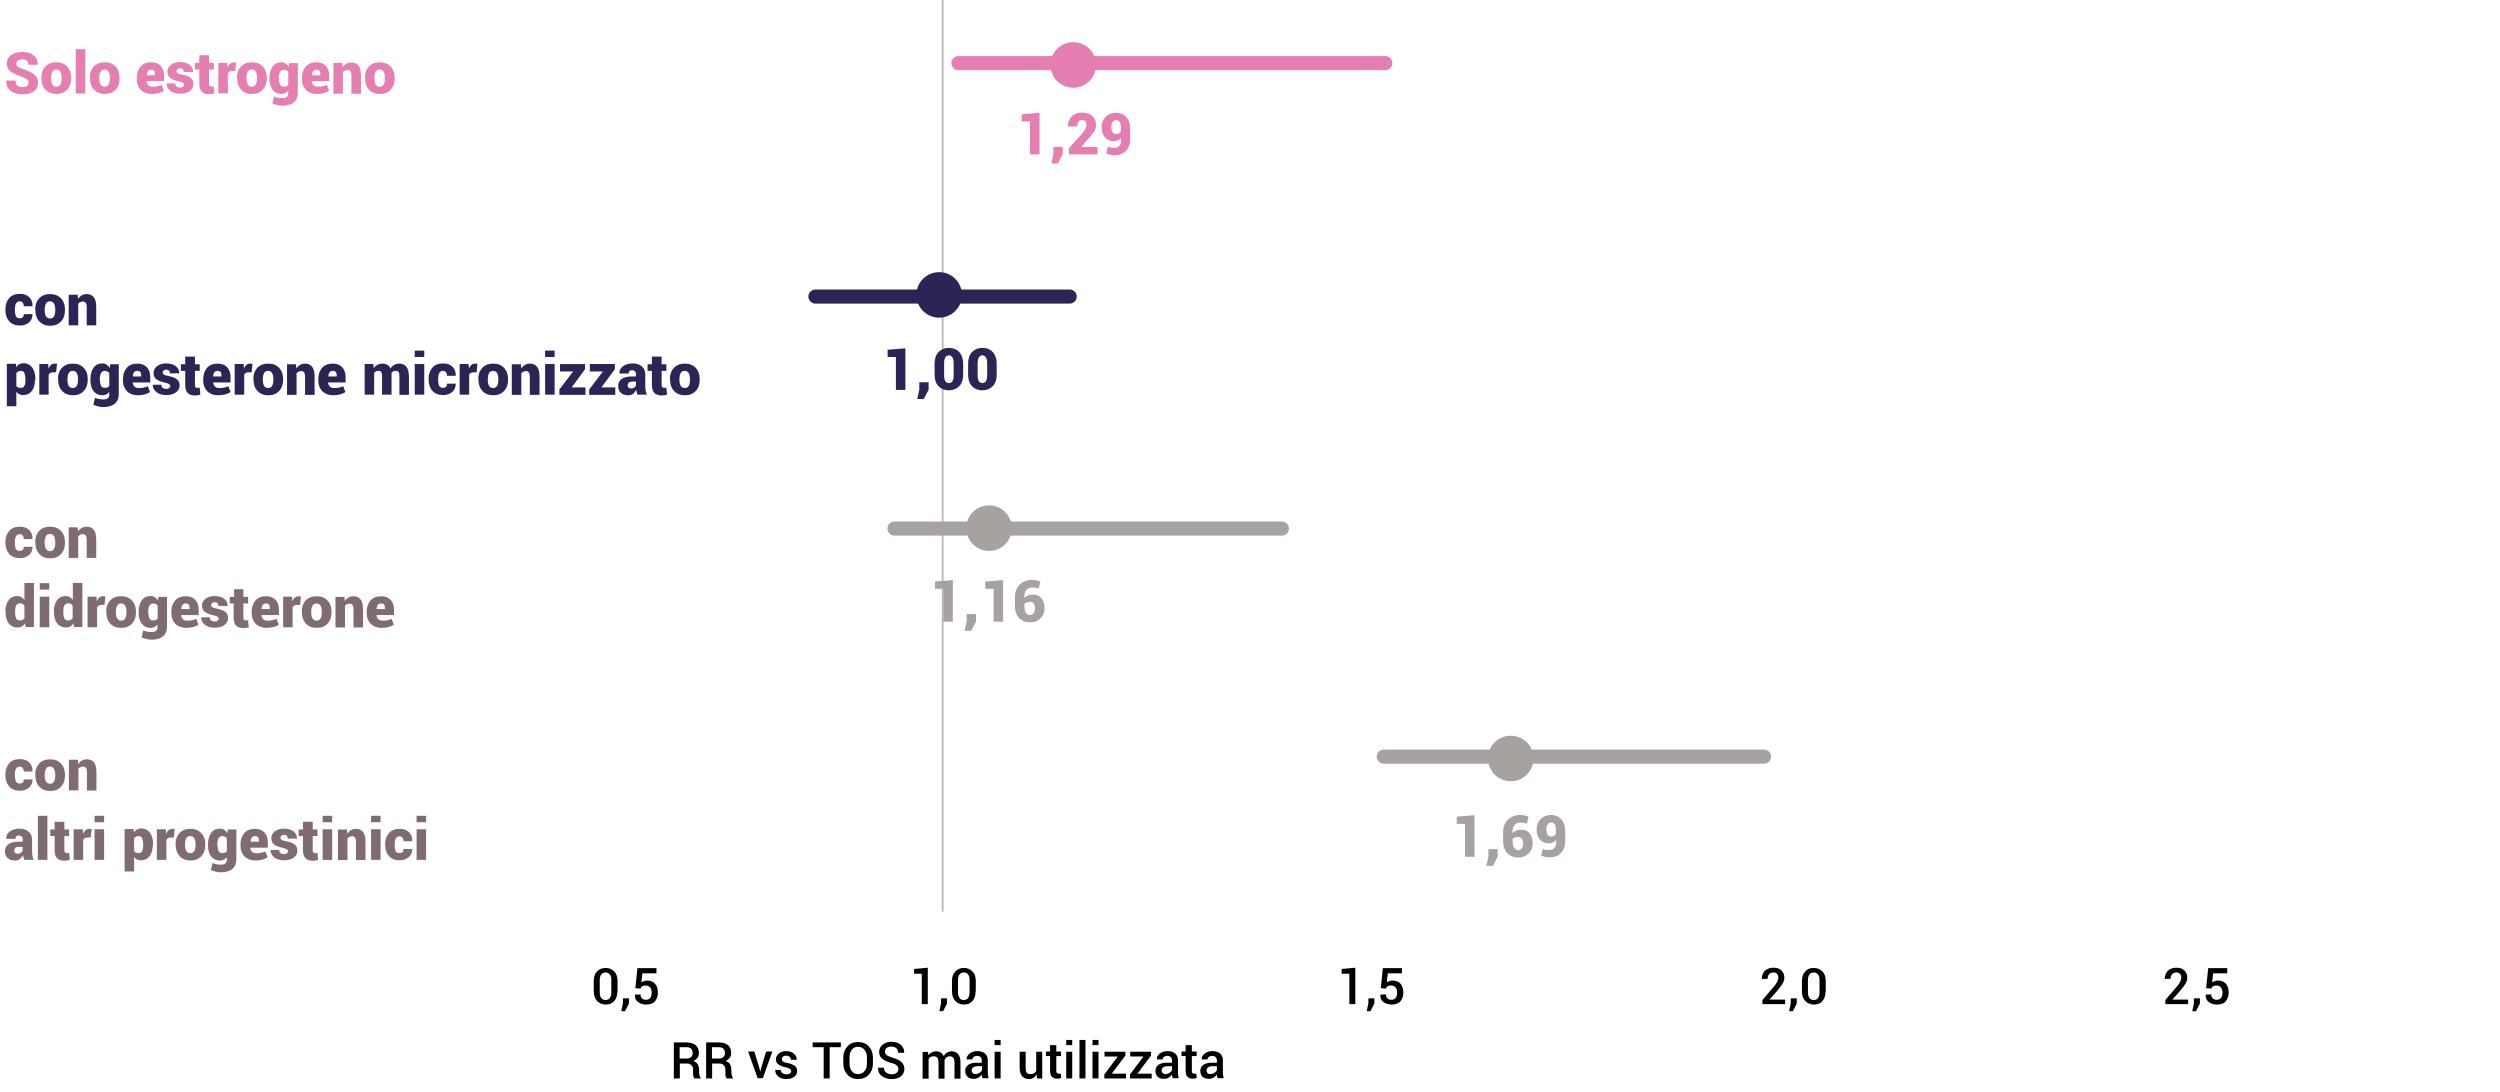 <?xml version="1.0" encoding="UTF-8" standalone="no"?>
<!-- Generator: Adobe Illustrator 28.2.0, SVG Export Plug-In . SVG Version: 6.00 Build 0)  -->

<svg
   version="1.1"
   id="Livello_1"
   x="0px"
   y="0px"
   viewBox="0 0 1208 527.7"
   style="enable-background:new 0 0 1208 527.7;"
   xml:space="preserve"
   sodipodi:docname="grafico2.svg"
   inkscape:version="1.3.2 (091e20e, 2023-11-25, custom)"
   xmlns:inkscape="http://www.inkscape.org/namespaces/inkscape"
   xmlns:sodipodi="http://sodipodi.sourceforge.net/DTD/sodipodi-0.dtd"
   xmlns="http://www.w3.org/2000/svg"
   xmlns:svg="http://www.w3.org/2000/svg"><defs
   id="defs132" /><sodipodi:namedview
   id="namedview132"
   pagecolor="#ffffff"
   bordercolor="#000000"
   borderopacity="0.25"
   inkscape:showpageshadow="2"
   inkscape:pageopacity="0.0"
   inkscape:pagecheckerboard="0"
   inkscape:deskcolor="#d1d1d1"
   inkscape:zoom="0.99586093"
   inkscape:cx="604"
   inkscape:cy="263.59102"
   inkscape:window-width="1920"
   inkscape:window-height="1009"
   inkscape:window-x="1912"
   inkscape:window-y="-8"
   inkscape:window-maximized="1"
   inkscape:current-layer="Livello_1" />
<style
   type="text/css"
   id="style1">
	.st0{enable-background:new    ;}
	.st1{fill:#FBE8F2;}
	.st2{fill:none;stroke:#C0B2BA;stroke-width:0.857;}
	.st3{fill:none;stroke:#E57EB1;stroke-width:6.78;stroke-linecap:round;}
	.st4{fill:#E57EB1;}
	.st5{fill:none;stroke:#2D2456;stroke-width:6.78;stroke-linecap:round;}
	.st6{fill:#2D2456;}
	.st7{fill:none;stroke:#A7A1A0;stroke-width:6.78;stroke-linecap:round;}
	.st8{fill:#A7A1A0;}
	.st9{fill:#7F6B74;}
</style>
<g
   class="st0"
   id="g3"
   transform="translate(-22)">
	<path
   d="m 320.3,479 c 0,2 -0.5,3.6 -1.5,4.7 -1,1.2 -2.4,1.7 -4.1,1.7 -1.7,0 -3.1,-0.6 -4.2,-1.7 -1,-1.2 -1.6,-2.7 -1.6,-4.7 v -4.9 c 0,-2 0.5,-3.6 1.6,-4.7 1.1,-1.1 2.4,-1.7 4.1,-1.7 1.7,0 3.1,0.6 4.2,1.7 1.1,1.1 1.6,2.7 1.6,4.7 v 4.9 z m -2.9,-5.4 c 0,-1.2 -0.2,-2.1 -0.7,-2.7 -0.5,-0.7 -1.2,-1 -2.1,-1 -0.9,0 -1.6,0.3 -2.1,1 -0.5,0.7 -0.7,1.6 -0.7,2.7 v 5.8 c 0,1.2 0.2,2.1 0.7,2.8 0.5,0.7 1.2,1 2.1,1 0.9,0 1.6,-0.3 2.1,-1 0.5,-0.7 0.7,-1.6 0.7,-2.8 z"
   id="path1" />
	<path
   d="m 325.9,484.9 -1.9,3.7 h -1.8 l 0.8,-3.8 v -2.4 h 2.9 z"
   id="path2" />
	<path
   d="m 329,477.5 1,-9.7 h 9.2 v 2.5 h -6.8 l -0.5,4.4 c 0.3,-0.2 0.8,-0.5 1.2,-0.6 0.5,-0.2 1,-0.3 1.6,-0.3 1.6,0 2.9,0.5 3.8,1.5 0.9,1 1.4,2.5 1.4,4.3 0,1.7 -0.5,3.1 -1.4,4.2 -0.9,1.1 -2.4,1.6 -4.3,1.6 -1.5,0 -2.8,-0.4 -3.9,-1.2 -1.1,-0.8 -1.6,-2 -1.5,-3.5 v -0.1 l 2.7,-0.1 c 0,0.8 0.2,1.4 0.7,1.9 0.5,0.5 1.1,0.7 1.9,0.7 0.9,0 1.6,-0.3 2.1,-0.9 0.5,-0.6 0.7,-1.5 0.7,-2.5 0,-1 -0.2,-1.9 -0.7,-2.5 -0.5,-0.6 -1.2,-1 -2.1,-1 -0.8,0 -1.4,0.1 -1.8,0.4 -0.4,0.3 -0.7,0.6 -0.8,1.1 z"
   id="path3" />
</g>

<g
   class="st0"
   id="g6"
   transform="translate(-22)">
	<path
   d="M 676.9,485.2 H 674 v -14.7 h -3.7 v -2.3 l 6.6,-0.6 z"
   id="path4" />
	<path
   d="m 686.1,484.9 -1.9,3.7 h -1.8 l 0.8,-3.8 v -2.4 h 2.9 z"
   id="path5" />
	<path
   d="m 689.2,477.5 1,-9.7 h 9.2 v 2.5 h -6.8 l -0.5,4.4 c 0.3,-0.2 0.8,-0.5 1.2,-0.6 0.5,-0.2 1,-0.3 1.6,-0.3 1.6,0 2.9,0.5 3.8,1.5 0.9,1 1.4,2.5 1.4,4.3 0,1.7 -0.5,3.1 -1.4,4.2 -0.9,1.1 -2.4,1.6 -4.3,1.6 -1.5,0 -2.8,-0.4 -3.9,-1.2 -1.1,-0.8 -1.6,-2 -1.5,-3.5 v -0.1 l 2.7,-0.1 c 0,0.8 0.2,1.4 0.7,1.9 0.5,0.5 1.1,0.7 1.9,0.7 0.9,0 1.6,-0.3 2.1,-0.9 0.5,-0.6 0.7,-1.5 0.7,-2.5 0,-1 -0.2,-1.9 -0.7,-2.5 -0.5,-0.6 -1.2,-1 -2.1,-1 -0.8,0 -1.4,0.1 -1.8,0.4 -0.4,0.3 -0.7,0.6 -0.8,1.1 z"
   id="path6" />
</g>
<g
   class="st0"
   id="g9"
   transform="translate(-22)">
	<path
   d="m 1079.5,485.2 h -11.2 v -2 l 5.4,-6.3 c 0.9,-1 1.5,-1.9 1.8,-2.6 0.3,-0.7 0.5,-1.3 0.5,-1.9 0,-0.7 -0.2,-1.3 -0.6,-1.8 -0.4,-0.5 -1,-0.7 -1.8,-0.7 -0.9,0 -1.6,0.3 -2.1,0.9 -0.5,0.6 -0.7,1.3 -0.7,2.2 h -2.8 v -0.1 c 0,-1.5 0.5,-2.8 1.5,-3.8 1,-1 2.4,-1.5 4.1,-1.5 1.7,0 3,0.4 3.9,1.3 0.9,0.9 1.4,2.1 1.4,3.5 0,1 -0.3,1.9 -0.8,2.8 -0.5,0.9 -1.4,2 -2.6,3.5 l -3.7,4.2 v 0.1 h 7.5 v 2.2 z"
   id="path7" />
	<path
   d="m 1085,484.9 -1.9,3.7 h -1.8 l 0.8,-3.8 v -2.4 h 2.9 z"
   id="path8" />
	<path
   d="m 1088,477.5 1,-9.7 h 9.2 v 2.5 h -6.8 l -0.5,4.4 c 0.3,-0.2 0.8,-0.5 1.2,-0.6 0.5,-0.2 1,-0.3 1.6,-0.3 1.6,0 2.9,0.5 3.8,1.5 0.9,1 1.4,2.5 1.4,4.3 0,1.7 -0.5,3.1 -1.4,4.2 -0.9,1.1 -2.4,1.6 -4.3,1.6 -1.5,0 -2.8,-0.4 -3.9,-1.2 -1.1,-0.8 -1.6,-2 -1.5,-3.5 v -0.1 l 2.7,-0.1 c 0,0.8 0.2,1.4 0.7,1.9 0.5,0.5 1.1,0.7 1.9,0.7 0.9,0 1.6,-0.3 2.1,-0.9 0.5,-0.6 0.7,-1.5 0.7,-2.5 0,-1 -0.2,-1.9 -0.7,-2.5 -0.5,-0.6 -1.2,-1 -2.1,-1 -0.8,0 -1.4,0.1 -1.8,0.4 -0.4,0.3 -0.7,0.6 -0.8,1.1 z"
   id="path9" />
</g>
<g
   class="st0"
   id="g12"
   transform="translate(-22)">
	<path
   d="m 470.3,485.2 h -2.9 v -14.7 h -3.7 v -2.3 l 6.6,-0.6 z"
   id="path10" />
	<path
   d="m 479.6,484.9 -1.9,3.7 h -1.8 l 0.8,-3.8 v -2.4 h 2.9 z"
   id="path11" />
	<path
   d="m 493.4,479 c 0,2 -0.5,3.6 -1.5,4.7 -1,1.2 -2.4,1.7 -4.1,1.7 -1.7,0 -3.1,-0.6 -4.2,-1.7 -1,-1.2 -1.6,-2.7 -1.6,-4.7 v -4.9 c 0,-2 0.5,-3.6 1.6,-4.7 1.1,-1.1 2.4,-1.7 4.1,-1.7 1.7,0 3.1,0.6 4.2,1.7 1.1,1.1 1.6,2.7 1.6,4.7 v 4.9 z m -2.9,-5.4 c 0,-1.2 -0.2,-2.1 -0.7,-2.7 -0.5,-0.7 -1.2,-1 -2.1,-1 -0.9,0 -1.6,0.3 -2.1,1 -0.5,0.7 -0.7,1.6 -0.7,2.7 v 5.8 c 0,1.2 0.2,2.1 0.7,2.8 0.5,0.7 1.2,1 2.1,1 0.9,0 1.6,-0.3 2.1,-1 0.5,-0.7 0.7,-1.6 0.7,-2.8 z"
   id="path12" />
</g>
<g
   class="st0"
   id="g15"
   transform="translate(-22)">
	<path
   d="m 884.8,485.2 h -11.2 v -2 l 5.4,-6.3 c 0.9,-1 1.5,-1.9 1.8,-2.6 0.3,-0.7 0.5,-1.3 0.5,-1.9 0,-0.7 -0.2,-1.3 -0.6,-1.8 -0.4,-0.5 -1,-0.7 -1.8,-0.7 -0.9,0 -1.6,0.3 -2.1,0.9 -0.5,0.6 -0.7,1.3 -0.7,2.2 h -2.8 v -0.1 c 0,-1.5 0.5,-2.8 1.5,-3.8 1,-1 2.4,-1.5 4.1,-1.5 1.7,0 3,0.4 3.9,1.3 0.9,0.9 1.4,2.1 1.4,3.5 0,1 -0.3,1.9 -0.8,2.8 -0.5,0.9 -1.4,2 -2.6,3.5 l -3.7,4.2 v 0.1 h 7.5 v 2.2 z"
   id="path13" />
	<path
   d="m 890.2,484.9 -1.9,3.7 h -1.8 l 0.8,-3.8 v -2.4 h 2.9 z"
   id="path14" />
	<path
   d="m 904.1,479 c 0,2 -0.5,3.6 -1.5,4.7 -1,1.2 -2.4,1.7 -4.1,1.7 -1.7,0 -3.1,-0.6 -4.2,-1.7 -1.1,-1.1 -1.6,-2.7 -1.6,-4.7 v -4.9 c 0,-2 0.5,-3.6 1.6,-4.7 1,-1.2 2.4,-1.7 4.1,-1.7 1.7,0 3.1,0.6 4.2,1.7 1.1,1.1 1.6,2.7 1.6,4.7 v 4.9 z m -2.9,-5.4 c 0,-1.2 -0.2,-2.1 -0.7,-2.7 -0.5,-0.7 -1.2,-1 -2.1,-1 -0.9,0 -1.6,0.3 -2.1,1 -0.5,0.7 -0.7,1.6 -0.7,2.7 v 5.8 c 0,1.2 0.2,2.1 0.7,2.8 0.5,0.7 1.2,1 2.1,1 0.9,0 1.6,-0.3 2.1,-1 0.5,-0.7 0.7,-1.6 0.7,-2.8 z"
   id="path15" />
</g>
<line
   class="st2"
   x1="455.5"
   y1="0"
   x2="455.5"
   y2="440.5"
   id="line15" />
<line
   class="st3"
   x1="463.1"
   y1="30.5"
   x2="669.4"
   y2="30.5"
   id="line16" />
<path
   class="st4"
   d="m 518.6,42.4 c 6.1,0 11,-4.9 11,-11 0,-6.1 -4.9,-11 -11,-11 -6.1,0 -11,4.9 -11,11 0,6.1 4.9,11 11,11"
   id="path16" />
<g
   class="st0"
   id="g20"
   transform="translate(-22)">
	<path
   class="st4"
   d="m 524.3,74.6 h -4.6 V 58.7 h -4 v -3.5 l 8.6,-0.7 z"
   id="path17" />
	<path
   class="st4"
   d="M 535.4,74.7 533.2,79 H 530 l 1,-4.5 V 71 h 4.5 v 3.7 z"
   id="path18" />
	<path
   class="st4"
   d="m 552.3,74.6 h -13.8 v -3 l 6.1,-6.7 c 0.8,-0.9 1.4,-1.8 1.8,-2.5 0.4,-0.7 0.6,-1.4 0.6,-1.9 0,-0.8 -0.2,-1.4 -0.5,-1.8 -0.3,-0.5 -0.9,-0.7 -1.7,-0.7 -0.7,0 -1.3,0.3 -1.7,0.9 -0.4,0.6 -0.6,1.3 -0.6,2.2 H 538 V 61 c 0,-1.8 0.6,-3.4 1.8,-4.7 1.2,-1.3 2.9,-1.9 5,-1.9 2.2,0 3.9,0.5 5,1.6 1.1,1.1 1.8,2.5 1.8,4.4 0,1.3 -0.3,2.4 -1,3.3 -0.7,1 -1.9,2.4 -3.6,4.3 l -2.4,2.9 V 71 h 7.7 z"
   id="path19" />
	<path
   class="st4"
   d="m 560.8,71.4 c 0.8,0 1.5,-0.3 2.1,-1 0.6,-0.7 0.8,-1.6 0.8,-2.7 v -1.1 c -0.4,0.5 -1,1 -1.6,1.2 -0.6,0.3 -1.2,0.4 -1.9,0.4 -1.8,0 -3.2,-0.6 -4.3,-1.8 -1,-1.2 -1.6,-2.8 -1.6,-4.9 0,-2 0.6,-3.6 1.9,-5 1.3,-1.3 3,-2 5,-2 2,0 3.7,0.7 5,2.1 1.3,1.4 1.9,3.3 1.9,5.8 v 5 c 0,2.3 -0.7,4.1 -2.1,5.5 -1.4,1.4 -3.2,2.1 -5.3,2.1 -0.7,0 -1.4,-0.1 -2.1,-0.2 -0.7,-0.2 -1.4,-0.4 -2.1,-0.6 l 0.8,-3.3 c 0.6,0.2 1.1,0.4 1.7,0.5 0.5,-0.1 1.1,0 1.8,0 z m 0.4,-6.6 c 0.5,0 1,-0.1 1.4,-0.3 0.4,-0.2 0.8,-0.5 1,-0.8 v -2.2 c 0,-1.1 -0.2,-2 -0.6,-2.6 -0.4,-0.6 -1,-0.9 -1.7,-0.9 -0.7,0 -1.3,0.3 -1.7,1 -0.4,0.7 -0.6,1.5 -0.6,2.4 0,1 0.2,1.8 0.6,2.5 0.3,0.6 0.9,0.9 1.6,0.9 z"
   id="path20" />
</g>
<g
   class="st0"
   id="g33"
   transform="translate(-22)">
	<path
   class="st4"
   d="m 35.8,39.9 c 0,-0.7 -0.2,-1.3 -0.7,-1.6 -0.5,-0.3 -1.3,-0.8 -2.5,-1.2 -2.5,-0.8 -4.3,-1.7 -5.5,-2.6 -1.2,-0.9 -1.8,-2.2 -1.8,-3.9 0,-1.7 0.7,-3 2.1,-4 1.4,-1 3.2,-1.5 5.3,-1.5 2.3,0 4.1,0.5 5.5,1.6 1.4,1.1 2.1,2.6 2,4.5 v 0.1 h -4.5 c 0,-0.9 -0.3,-1.6 -0.8,-2 -0.5,-0.4 -1.3,-0.6 -2.3,-0.6 -0.8,0 -1.5,0.2 -2,0.6 -0.5,0.4 -0.7,0.9 -0.7,1.5 0,0.6 0.2,1 0.7,1.4 0.5,0.4 1.4,0.8 2.8,1.3 2.3,0.7 4,1.5 5.2,2.5 1.2,1 1.8,2.3 1.8,4 0,1.7 -0.7,3.1 -2,4.1 -1.4,1 -3.2,1.5 -5.4,1.5 -2.2,0 -4.2,-0.5 -5.7,-1.6 C 25.7,42.9 25,41.3 25,39 v -0.1 h 4.5 c 0,1.2 0.3,2 0.9,2.5 0.6,0.5 1.4,0.7 2.6,0.7 1,0 1.7,-0.2 2.2,-0.6 0.4,-0.5 0.6,-1 0.6,-1.6 z"
   id="path21" />
	<path
   class="st4"
   d="m 42,37.6 c 0,-2.2 0.6,-4 1.9,-5.4 1.3,-1.4 3,-2.1 5.3,-2.1 2.3,0 4,0.7 5.3,2.1 1.3,1.4 1.9,3.2 1.9,5.4 v 0.3 c 0,2.2 -0.6,4 -1.9,5.4 -1.3,1.4 -3,2.1 -5.2,2.1 -2.3,0 -4,-0.7 -5.3,-2.1 -1.3,-1.3 -2,-3.2 -2,-5.4 z m 4.7,0.3 c 0,1.2 0.2,2.2 0.6,2.9 0.4,0.7 1,1.1 2,1.1 0.9,0 1.5,-0.4 1.9,-1.1 0.4,-0.7 0.6,-1.7 0.6,-2.9 v -0.3 c 0,-1.2 -0.2,-2.2 -0.6,-2.9 -0.4,-0.7 -1,-1.1 -2,-1.1 -0.9,0 -1.6,0.4 -1.9,1.1 -0.4,0.7 -0.6,1.7 -0.6,2.9 z"
   id="path22" />
	<path
   class="st4"
   d="M 63.2,45.2 H 58.6 V 23.8 h 4.6 z"
   id="path23" />
	<path
   class="st4"
   d="m 65.4,37.6 c 0,-2.2 0.6,-4 1.9,-5.4 1.3,-1.4 3,-2.1 5.3,-2.1 2.3,0 4,0.7 5.3,2.1 1.3,1.4 1.9,3.2 1.9,5.4 v 0.3 c 0,2.2 -0.6,4 -1.9,5.4 -1.3,1.4 -3,2.1 -5.2,2.1 -2.3,0 -4,-0.7 -5.3,-2.1 -1.3,-1.4 -1.9,-3.2 -1.9,-5.4 v -0.3 z m 4.6,0.3 c 0,1.2 0.2,2.2 0.6,2.9 0.4,0.7 1,1.1 2,1.1 0.9,0 1.5,-0.4 1.9,-1.1 0.4,-0.7 0.6,-1.7 0.6,-2.9 v -0.3 c 0,-1.2 -0.2,-2.2 -0.6,-2.9 -0.4,-0.7 -1,-1.1 -2,-1.1 -0.9,0 -1.6,0.4 -1.9,1.1 -0.4,0.7 -0.6,1.7 -0.6,2.9 z"
   id="path24" />
	<path
   class="st4"
   d="m 95.3,45.4 c -2.2,0 -4,-0.7 -5.3,-2 -1.3,-1.4 -1.9,-3.1 -1.9,-5.2 v -0.5 c 0,-2.3 0.6,-4.1 1.8,-5.5 1.2,-1.4 2.9,-2.1 5.2,-2.1 2,0 3.5,0.6 4.6,1.8 1.1,1.2 1.6,2.8 1.6,4.9 v 2.4 h -8.5 v 0.1 c 0.1,0.8 0.4,1.4 0.9,1.9 0.5,0.5 1.2,0.7 2.2,0.7 0.9,0 1.6,-0.1 2.2,-0.2 0.6,-0.1 1.3,-0.4 2,-0.7 l 1.1,2.8 c -0.6,0.5 -1.5,0.9 -2.6,1.2 -1,0.3 -2.1,0.4 -3.3,0.4 z M 95.1,33.7 c -0.7,0 -1.3,0.2 -1.6,0.7 -0.4,0.5 -0.6,1.1 -0.6,1.9 v 0.1 h 4 V 36 c 0,-0.8 -0.1,-1.3 -0.4,-1.7 -0.3,-0.4 -0.7,-0.6 -1.4,-0.6 z"
   id="path25" />
	<path
   class="st4"
   d="m 111,41 c 0,-0.4 -0.2,-0.7 -0.6,-1 -0.4,-0.3 -1.2,-0.5 -2.3,-0.8 -1.7,-0.3 -3,-0.9 -3.9,-1.6 -0.9,-0.7 -1.3,-1.7 -1.3,-2.9 0,-1.3 0.5,-2.4 1.6,-3.3 1.1,-0.9 2.6,-1.4 4.4,-1.4 2,0 3.5,0.4 4.7,1.3 1.2,0.9 1.7,2 1.7,3.4 v 0.1 h -4.5 c 0,-0.6 -0.1,-1 -0.4,-1.3 -0.3,-0.3 -0.8,-0.5 -1.4,-0.5 -0.5,0 -0.9,0.1 -1.2,0.4 -0.3,0.3 -0.5,0.6 -0.5,1 0,0.4 0.2,0.7 0.6,1 0.4,0.3 1.1,0.5 2.3,0.7 1.8,0.4 3.2,0.9 4,1.6 0.9,0.7 1.3,1.7 1.3,3 0,1.3 -0.6,2.4 -1.8,3.3 -1.2,0.9 -2.7,1.3 -4.7,1.3 -2,0 -3.6,-0.5 -4.8,-1.5 -1.2,-1 -1.7,-2.2 -1.7,-3.4 v -0.1 h 4.2 c 0,0.7 0.2,1.2 0.6,1.5 0.4,0.3 1,0.5 1.7,0.5 0.6,0 1.1,-0.1 1.4,-0.4 0.3,-0.3 0.6,-0.4 0.6,-0.9 z"
   id="path26" />
	<path
   class="st4"
   d="m 123,26.7 v 3.7 h 2.3 v 3.2 H 123 v 6.8 c 0,0.5 0.1,0.9 0.3,1.1 0.2,0.2 0.5,0.3 0.9,0.3 0.2,0 0.4,0 0.6,0 0.1,0 0.3,-0.1 0.5,-0.1 l 0.3,3.4 c -0.5,0.1 -0.9,0.2 -1.3,0.3 -0.4,0 -0.8,0.1 -1.3,0.1 -1.5,0 -2.7,-0.4 -3.5,-1.2 -0.8,-0.8 -1.2,-2.1 -1.2,-3.9 v -6.8 h -2.1 v -3.2 h 2.1 v -3.7 z"
   id="path27" />
	<path
   class="st4"
   d="m 135.7,34.3 h -1.5 c -0.5,0 -1,0.1 -1.3,0.3 -0.3,0.2 -0.6,0.5 -0.8,0.8 v 9.7 h -4.6 V 30.4 h 4.3 l 0.2,2.2 c 0.3,-0.8 0.7,-1.4 1.2,-1.8 0.5,-0.4 1.1,-0.6 1.8,-0.6 0.2,0 0.4,0 0.6,0 0.2,0 0.3,0.1 0.5,0.1 z"
   id="path28" />
	<path
   class="st4"
   d="m 136.5,37.6 c 0,-2.2 0.6,-4 1.9,-5.4 1.3,-1.4 3,-2.1 5.3,-2.1 2.3,0 4,0.7 5.3,2.1 1.3,1.4 1.9,3.2 1.9,5.4 v 0.3 c 0,2.2 -0.6,4 -1.9,5.4 -1.3,1.4 -3,2.1 -5.2,2.1 -2.3,0 -4,-0.7 -5.3,-2.1 -1.3,-1.4 -1.9,-3.2 -1.9,-5.4 v -0.3 z m 4.6,0.3 c 0,1.2 0.2,2.2 0.6,2.9 0.4,0.7 1,1.1 2,1.1 0.9,0 1.5,-0.4 1.9,-1.1 0.4,-0.7 0.6,-1.7 0.6,-2.9 v -0.3 c 0,-1.2 -0.2,-2.2 -0.6,-2.9 -0.4,-0.7 -1,-1.1 -2,-1.1 -0.9,0 -1.6,0.4 -1.9,1.1 -0.4,0.7 -0.6,1.7 -0.6,2.9 z"
   id="path29" />
	<path
   class="st4"
   d="m 152.2,37.8 c 0,-2.3 0.5,-4.2 1.5,-5.6 1,-1.4 2.4,-2.1 4.3,-2.1 0.8,0 1.5,0.2 2,0.6 0.6,0.4 1.1,0.9 1.5,1.6 l 0.3,-1.8 h 4.1 V 45 c 0,1.9 -0.7,3.5 -2,4.5 -1.3,1.1 -3.2,1.6 -5.5,1.6 -0.8,0 -1.6,-0.1 -2.4,-0.3 -0.8,-0.2 -1.6,-0.5 -2.4,-0.8 l 0.8,-3.4 c 0.7,0.3 1.3,0.5 1.9,0.6 0.6,0.1 1.3,0.2 2.1,0.2 1,0 1.7,-0.2 2.2,-0.6 0.5,-0.4 0.7,-1 0.7,-1.9 v -1.1 c -0.4,0.5 -0.9,0.9 -1.5,1.2 -0.6,0.3 -1.2,0.4 -1.9,0.4 -1.8,0 -3.2,-0.7 -4.2,-2 -1,-1.3 -1.5,-3.1 -1.5,-5.3 z m 4.6,0.3 c 0,1.2 0.2,2.1 0.5,2.8 0.4,0.7 0.9,1 1.8,1 0.5,0 0.9,-0.1 1.3,-0.2 0.4,-0.2 0.7,-0.4 0.9,-0.7 v -6.2 c -0.2,-0.4 -0.5,-0.6 -0.9,-0.8 -0.4,-0.2 -0.8,-0.3 -1.3,-0.3 -0.8,0 -1.4,0.4 -1.8,1.1 -0.4,0.7 -0.6,1.8 -0.6,3 v 0.3 z"
   id="path30" />
	<path
   class="st4"
   d="m 175.1,45.4 c -2.2,0 -4,-0.7 -5.3,-2 -1.3,-1.4 -1.9,-3.1 -1.9,-5.2 v -0.5 c 0,-2.3 0.6,-4.1 1.8,-5.5 1.2,-1.4 2.9,-2.1 5.2,-2.1 2,0 3.5,0.6 4.6,1.8 1.1,1.2 1.6,2.8 1.6,4.9 v 2.4 h -8.5 v 0.1 c 0.1,0.8 0.4,1.4 0.9,1.9 0.5,0.5 1.2,0.7 2.2,0.7 0.9,0 1.6,-0.1 2.2,-0.2 0.6,-0.1 1.3,-0.4 2,-0.7 l 1.1,2.8 c -0.6,0.5 -1.5,0.9 -2.6,1.2 -1,0.3 -2.1,0.4 -3.3,0.4 z M 175,33.7 c -0.7,0 -1.3,0.2 -1.6,0.7 -0.4,0.5 -0.6,1.1 -0.6,1.9 v 0.1 h 4 V 36 c 0,-0.8 -0.1,-1.3 -0.4,-1.7 -0.3,-0.4 -0.8,-0.6 -1.4,-0.6 z"
   id="path31" />
	<path
   class="st4"
   d="m 187.4,30.4 0.2,2.1 c 0.5,-0.7 1.1,-1.3 1.8,-1.7 0.7,-0.4 1.5,-0.6 2.4,-0.6 1.4,0 2.6,0.5 3.4,1.5 0.8,1 1.2,2.5 1.2,4.7 v 8.9 h -4.6 v -8.9 c 0,-0.9 -0.2,-1.6 -0.5,-2 -0.3,-0.4 -0.7,-0.6 -1.3,-0.6 -0.5,0 -0.9,0.1 -1.3,0.3 -0.4,0.2 -0.7,0.4 -1,0.7 v 10.5 h -4.6 V 30.4 Z"
   id="path32" />
	<path
   class="st4"
   d="m 198.3,37.6 c 0,-2.2 0.6,-4 1.9,-5.4 1.3,-1.4 3,-2.1 5.3,-2.1 2.3,0 4,0.7 5.3,2.1 1.3,1.4 1.9,3.2 1.9,5.4 v 0.3 c 0,2.2 -0.6,4 -1.9,5.4 -1.3,1.4 -3,2.1 -5.2,2.1 -2.3,0 -4,-0.7 -5.3,-2.1 -1.3,-1.4 -1.9,-3.2 -1.9,-5.4 v -0.3 z m 4.6,0.3 c 0,1.2 0.2,2.2 0.6,2.9 0.4,0.7 1,1.1 2,1.1 0.9,0 1.5,-0.4 1.9,-1.1 0.4,-0.7 0.6,-1.7 0.6,-2.9 v -0.3 c 0,-1.2 -0.2,-2.2 -0.6,-2.9 -0.4,-0.7 -1,-1.1 -2,-1.1 -0.9,0 -1.6,0.4 -1.9,1.1 -0.4,0.7 -0.6,1.7 -0.6,2.9 z"
   id="path33" />
</g>
<line
   class="st5"
   x1="394"
   y1="143.3"
   x2="516.9"
   y2="143.3"
   id="line33" />
<path
   class="st6"
   d="m 453.8,153.5 c 6.1,0 11,-4.9 11,-11 0,-6.1 -4.9,-11 -11,-11 -6.1,0 -11,4.9 -11,11 0,6 4.9,11 11,11"
   id="path34" />
<g
   class="st0"
   id="g38"
   transform="translate(-22)">
	<path
   class="st6"
   d="m 459.5,188.4 h -4.6 v -15.9 h -4 V 169 l 8.6,-0.7 z"
   id="path35" />
	<path
   class="st6"
   d="m 470.6,188.5 -2.2,4.3 h -3.2 l 1,-4.5 v -3.6 h 4.5 v 3.8 z"
   id="path36" />
	<path
   class="st6"
   d="m 487.4,181 c 0,2.4 -0.6,4.2 -1.9,5.6 -1.3,1.3 -2.9,2 -5,2 -2.1,0 -3.8,-0.7 -5,-2 -1.3,-1.3 -1.9,-3.2 -1.9,-5.6 v -5.3 c 0,-2.4 0.6,-4.2 1.9,-5.6 1.3,-1.3 2.9,-2 5,-2 2.1,0 3.8,0.7 5,2 1.2,1.3 1.9,3.2 1.9,5.6 z m -4.6,-5.5 c 0,-1.2 -0.2,-2.1 -0.6,-2.8 -0.4,-0.6 -1,-1 -1.7,-1 -0.7,0 -1.3,0.3 -1.7,1 -0.4,0.6 -0.6,1.6 -0.6,2.8 v 5.9 c 0,1.2 0.2,2.2 0.6,2.8 0.4,0.6 1,0.9 1.7,0.9 0.7,0 1.3,-0.3 1.7,-0.9 0.4,-0.6 0.6,-1.6 0.6,-2.8 z"
   id="path37" />
	<path
   class="st6"
   d="m 503.6,181 c 0,2.4 -0.6,4.2 -1.9,5.6 -1.3,1.3 -2.9,2 -5,2 -2.1,0 -3.8,-0.7 -5,-2 -1.3,-1.3 -1.9,-3.2 -1.9,-5.6 v -5.3 c 0,-2.4 0.6,-4.2 1.9,-5.6 1.3,-1.3 2.9,-2 5,-2 2.1,0 3.8,0.7 5,2 1.2,1.3 1.9,3.2 1.9,5.6 z m -4.6,-5.5 c 0,-1.2 -0.2,-2.1 -0.6,-2.8 -0.4,-0.6 -1,-1 -1.7,-1 -0.7,0 -1.3,0.3 -1.7,1 -0.4,0.6 -0.6,1.6 -0.6,2.8 v 5.9 c 0,1.2 0.2,2.2 0.6,2.8 0.4,0.6 1,0.9 1.7,0.9 0.7,0 1.3,-0.3 1.7,-0.9 0.4,-0.6 0.6,-1.6 0.6,-2.8 z"
   id="path38" />
</g>
<g
   class="st0"
   id="g41"
   transform="translate(-22)">
	<path
   class="st6"
   d="m 31.6,153.8 c 0.6,0 1.1,-0.2 1.4,-0.5 0.3,-0.3 0.5,-0.8 0.5,-1.5 h 4.2 v 0.1 c 0,1.6 -0.5,2.9 -1.7,3.9 -1.2,1 -2.6,1.5 -4.4,1.5 -2.2,0 -4,-0.7 -5.2,-2.1 -1.2,-1.4 -1.8,-3.2 -1.8,-5.4 v -0.3 c 0,-2.2 0.6,-4 1.8,-5.4 1.2,-1.4 2.9,-2.1 5.2,-2.1 1.9,0 3.4,0.5 4.5,1.6 1.1,1 1.7,2.5 1.6,4.3 v 0.1 h -4.2 c 0,-0.7 -0.2,-1.3 -0.5,-1.7 -0.3,-0.4 -0.8,-0.7 -1.4,-0.7 -0.9,0 -1.5,0.4 -1.9,1.1 -0.4,0.7 -0.5,1.7 -0.5,2.9 v 0.3 c 0,1.2 0.2,2.2 0.5,2.9 0.3,0.7 1,1 1.9,1 z"
   id="path39" />
	<path
   class="st6"
   d="m 39,149.6 c 0,-2.2 0.6,-4 1.9,-5.4 1.3,-1.4 3,-2.1 5.3,-2.1 2.3,0 4,0.7 5.3,2.1 1.3,1.4 1.9,3.2 1.9,5.4 v 0.3 c 0,2.2 -0.6,4 -1.9,5.4 -1.3,1.4 -3,2.1 -5.2,2.1 -2.3,0 -4,-0.7 -5.3,-2.1 -1.3,-1.4 -1.9,-3.2 -1.9,-5.4 v -0.3 z m 4.6,0.3 c 0,1.2 0.2,2.2 0.6,2.9 0.4,0.7 1,1.1 2,1.1 0.9,0 1.5,-0.4 1.9,-1.1 0.4,-0.7 0.6,-1.7 0.6,-2.9 v -0.3 c 0,-1.2 -0.2,-2.2 -0.6,-2.9 -0.4,-0.7 -1,-1.1 -2,-1.1 -0.9,0 -1.6,0.4 -1.9,1.1 -0.4,0.7 -0.6,1.7 -0.6,2.9 z"
   id="path40" />
	<path
   class="st6"
   d="m 59.5,142.3 0.2,2.1 c 0.5,-0.7 1.1,-1.3 1.8,-1.7 0.7,-0.4 1.5,-0.6 2.4,-0.6 1.4,0 2.6,0.5 3.4,1.5 0.8,1 1.2,2.5 1.2,4.7 v 8.9 h -4.6 v -8.9 c 0,-0.9 -0.2,-1.6 -0.5,-2 -0.3,-0.4 -0.7,-0.6 -1.3,-0.6 -0.5,0 -0.9,0.1 -1.3,0.3 -0.4,0.2 -0.7,0.4 -1,0.7 v 10.5 h -4.6 v -14.8 h 4.3 z"
   id="path41" />
</g>
<g
   class="st0"
   id="g65"
   transform="translate(-22)">
	<path
   class="st6"
   d="m 38.9,183.6 c 0,2.2 -0.5,4 -1.5,5.3 -1,1.3 -2.4,2 -4.2,2 -0.7,0 -1.3,-0.1 -1.9,-0.4 -0.6,-0.3 -1,-0.7 -1.4,-1.2 v 7 h -4.6 v -20.5 h 4.4 l 0.1,1.6 c 0.4,-0.6 0.9,-1.1 1.5,-1.4 0.6,-0.3 1.2,-0.5 2,-0.5 1.8,0 3.2,0.7 4.3,2.1 1,1.4 1.5,3.3 1.5,5.6 v 0.4 z m -4.6,-0.3 c 0,-1.2 -0.2,-2.2 -0.5,-3 -0.3,-0.8 -0.9,-1.1 -1.7,-1.1 -0.5,0 -1,0.1 -1.3,0.3 -0.4,0.2 -0.6,0.5 -0.9,0.8 v 6.2 c 0.2,0.3 0.5,0.6 0.9,0.7 0.4,0.2 0.8,0.2 1.3,0.2 0.8,0 1.4,-0.3 1.7,-1 0.4,-0.7 0.5,-1.6 0.5,-2.8 z"
   id="path42" />
	<path
   class="st6"
   d="m 49.1,179.9 h -1.5 c -0.5,0 -1,0.1 -1.3,0.3 -0.3,0.2 -0.6,0.5 -0.8,0.8 v 9.7 H 41 v -14.8 h 4.3 l 0.2,2.2 c 0.3,-0.8 0.7,-1.4 1.2,-1.8 0.5,-0.4 1.1,-0.6 1.8,-0.6 0.2,0 0.4,0 0.6,0 0.2,0 0.3,0.1 0.5,0.1 z"
   id="path43" />
	<path
   class="st6"
   d="m 50,183.2 c 0,-2.2 0.6,-4 1.9,-5.4 1.3,-1.4 3,-2.1 5.3,-2.1 2.3,0 4,0.7 5.3,2.1 1.3,1.4 1.9,3.2 1.9,5.4 v 0.3 c 0,2.2 -0.6,4 -1.9,5.4 -1.3,1.4 -3,2.1 -5.2,2.1 -2.3,0 -4,-0.7 -5.3,-2.1 -1.3,-1.4 -1.9,-3.2 -1.9,-5.4 v -0.3 z m 4.6,0.3 c 0,1.2 0.2,2.2 0.6,2.9 0.4,0.7 1,1.1 2,1.1 0.9,0 1.5,-0.4 1.9,-1.1 0.4,-0.7 0.6,-1.7 0.6,-2.9 v -0.3 c 0,-1.2 -0.2,-2.2 -0.6,-2.9 -0.4,-0.7 -1,-1.1 -2,-1.1 -0.9,0 -1.6,0.4 -1.9,1.1 -0.4,0.7 -0.6,1.7 -0.6,2.9 z"
   id="path44" />
	<path
   class="st6"
   d="m 65.7,183.3 c 0,-2.3 0.5,-4.2 1.5,-5.6 1,-1.4 2.4,-2.1 4.3,-2.1 0.8,0 1.5,0.2 2,0.6 0.6,0.4 1.1,0.9 1.5,1.6 l 0.3,-1.8 h 4.1 v 14.6 c 0,1.9 -0.7,3.5 -2,4.5 -1.3,1.1 -3.2,1.6 -5.5,1.6 -0.8,0 -1.6,-0.1 -2.4,-0.3 -0.8,-0.2 -1.6,-0.5 -2.4,-0.8 l 0.8,-3.4 c 0.7,0.3 1.3,0.5 1.9,0.6 0.6,0.1 1.3,0.2 2.1,0.2 1,0 1.7,-0.2 2.2,-0.6 0.5,-0.4 0.7,-1 0.7,-1.9 v -1.1 c -0.4,0.5 -0.9,0.9 -1.5,1.2 -0.6,0.3 -1.2,0.4 -1.9,0.4 -1.8,0 -3.2,-0.7 -4.2,-2 -1,-1.3 -1.5,-3.1 -1.5,-5.3 z m 4.6,0.3 c 0,1.2 0.2,2.1 0.5,2.8 0.4,0.7 0.9,1 1.8,1 0.5,0 0.9,-0.1 1.3,-0.2 0.4,-0.2 0.7,-0.4 0.9,-0.7 v -6.2 c -0.2,-0.4 -0.5,-0.6 -0.9,-0.8 -0.4,-0.2 -0.8,-0.3 -1.3,-0.3 -0.8,0 -1.4,0.4 -1.8,1.1 -0.4,0.7 -0.6,1.8 -0.6,3 v 0.3 z"
   id="path45" />
	<path
   class="st6"
   d="m 88.6,191 c -2.2,0 -4,-0.7 -5.3,-2 -1.3,-1.4 -1.9,-3.1 -1.9,-5.2 v -0.5 c 0,-2.3 0.6,-4.1 1.8,-5.5 1.2,-1.4 2.9,-2.1 5.2,-2.1 2,0 3.5,0.6 4.6,1.8 1.1,1.2 1.6,2.8 1.6,4.9 v 2.4 h -8.5 v 0.1 c 0.1,0.8 0.4,1.4 0.9,1.9 0.5,0.5 1.2,0.7 2.2,0.7 0.9,0 1.6,-0.1 2.2,-0.2 0.6,-0.1 1.3,-0.4 2,-0.7 l 1.1,2.8 c -0.6,0.5 -1.5,0.9 -2.6,1.2 -1,0.2 -2.1,0.4 -3.3,0.4 z m -0.2,-11.8 c -0.7,0 -1.3,0.2 -1.6,0.7 -0.4,0.5 -0.6,1.1 -0.6,1.9 v 0.1 h 4 v -0.4 c 0,-0.8 -0.1,-1.3 -0.4,-1.7 -0.3,-0.4 -0.8,-0.6 -1.4,-0.6 z"
   id="path46" />
	<path
   class="st6"
   d="m 104.3,186.6 c 0,-0.4 -0.2,-0.7 -0.6,-1 -0.4,-0.3 -1.2,-0.5 -2.3,-0.8 -1.7,-0.3 -3,-0.9 -3.9,-1.6 -0.9,-0.7 -1.3,-1.7 -1.3,-2.9 0,-1.3 0.5,-2.4 1.6,-3.3 1.1,-0.9 2.6,-1.4 4.4,-1.4 2,0 3.5,0.4 4.7,1.3 1.2,0.9 1.7,2 1.7,3.4 v 0.1 h -4.5 c 0,-0.6 -0.1,-1 -0.4,-1.3 -0.3,-0.3 -0.8,-0.5 -1.4,-0.5 -0.5,0 -0.9,0.1 -1.2,0.4 -0.3,0.3 -0.5,0.6 -0.5,1 0,0.4 0.2,0.7 0.6,1 0.4,0.3 1.1,0.5 2.3,0.7 1.8,0.4 3.2,0.9 4,1.6 0.9,0.7 1.3,1.7 1.3,3 0,1.3 -0.6,2.4 -1.8,3.3 -1.2,0.9 -2.7,1.3 -4.7,1.3 -2,0 -3.6,-0.5 -4.8,-1.5 -1.2,-1 -1.7,-2.2 -1.7,-3.4 v -0.1 h 4.2 c 0,0.7 0.2,1.2 0.6,1.5 0.4,0.3 1,0.5 1.7,0.5 0.6,0 1.1,-0.1 1.4,-0.4 0.3,-0.3 0.6,-0.5 0.6,-0.9 z"
   id="path47" />
	<path
   class="st6"
   d="m 116.2,172.3 v 3.7 h 2.3 v 3.2 h -2.3 v 6.8 c 0,0.5 0.1,0.9 0.3,1.1 0.2,0.2 0.5,0.3 0.9,0.3 0.2,0 0.4,0 0.6,0 0.1,0 0.3,-0.1 0.5,-0.1 l 0.3,3.4 c -0.5,0.1 -0.9,0.2 -1.3,0.3 -0.4,0 -0.8,0.1 -1.3,0.1 -1.5,0 -2.7,-0.4 -3.5,-1.2 -0.8,-0.8 -1.2,-2.1 -1.2,-3.9 v -6.8 h -2.1 V 176 h 2.1 v -3.7 z"
   id="path48" />
	<path
   class="st6"
   d="m 127.4,191 c -2.2,0 -4,-0.7 -5.3,-2 -1.3,-1.4 -1.9,-3.1 -1.9,-5.2 v -0.5 c 0,-2.3 0.6,-4.1 1.8,-5.5 1.2,-1.4 2.9,-2.1 5.2,-2.1 2,0 3.5,0.6 4.6,1.8 1.1,1.2 1.6,2.8 1.6,4.9 v 2.4 H 125 v 0.1 c 0.1,0.8 0.4,1.4 0.9,1.9 0.5,0.5 1.2,0.7 2.2,0.7 0.9,0 1.6,-0.1 2.2,-0.2 0.6,-0.1 1.3,-0.4 2,-0.7 l 1.1,2.8 c -0.6,0.5 -1.5,0.9 -2.6,1.2 -1.1,0.2 -2.2,0.4 -3.4,0.4 z m -0.2,-11.8 c -0.7,0 -1.3,0.2 -1.6,0.7 -0.4,0.5 -0.6,1.1 -0.6,1.9 v 0.1 h 4 v -0.4 c 0,-0.8 -0.1,-1.3 -0.4,-1.7 -0.3,-0.4 -0.7,-0.6 -1.4,-0.6 z"
   id="path49" />
	<path
   class="st6"
   d="m 143.6,179.9 h -1.5 c -0.5,0 -1,0.1 -1.3,0.3 -0.3,0.2 -0.6,0.5 -0.8,0.8 v 9.7 h -4.6 v -14.8 h 4.3 l 0.2,2.2 c 0.3,-0.8 0.7,-1.4 1.2,-1.8 0.5,-0.4 1.1,-0.6 1.8,-0.6 0.2,0 0.4,0 0.6,0 0.2,0 0.3,0.1 0.5,0.1 z"
   id="path50" />
	<path
   class="st6"
   d="m 144.4,183.2 c 0,-2.2 0.6,-4 1.9,-5.4 1.3,-1.4 3,-2.1 5.3,-2.1 2.3,0 4,0.7 5.3,2.1 1.3,1.4 1.9,3.2 1.9,5.4 v 0.3 c 0,2.2 -0.6,4 -1.9,5.4 -1.3,1.4 -3,2.1 -5.2,2.1 -2.3,0 -4,-0.7 -5.3,-2.1 -1.3,-1.4 -1.9,-3.2 -1.9,-5.4 v -0.3 z m 4.6,0.3 c 0,1.2 0.2,2.2 0.6,2.9 0.4,0.7 1,1.1 2,1.1 0.9,0 1.5,-0.4 1.9,-1.1 0.4,-0.7 0.6,-1.7 0.6,-2.9 v -0.3 c 0,-1.2 -0.2,-2.2 -0.6,-2.9 -0.4,-0.7 -1,-1.1 -2,-1.1 -0.9,0 -1.6,0.4 -1.9,1.1 -0.4,0.7 -0.6,1.7 -0.6,2.9 z"
   id="path51" />
	<path
   class="st6"
   d="m 165,175.9 0.2,2.1 c 0.5,-0.7 1.1,-1.3 1.8,-1.7 0.7,-0.4 1.5,-0.6 2.4,-0.6 1.4,0 2.6,0.5 3.4,1.5 0.8,1 1.2,2.5 1.2,4.7 v 8.9 h -4.6 v -8.9 c 0,-0.9 -0.2,-1.6 -0.5,-2 -0.3,-0.4 -0.7,-0.6 -1.3,-0.6 -0.5,0 -0.9,0.1 -1.3,0.3 -0.4,0.2 -0.7,0.4 -1,0.7 v 10.5 h -4.6 V 176 h 4.3 z"
   id="path52" />
	<path
   class="st6"
   d="m 183,191 c -2.2,0 -4,-0.7 -5.3,-2 -1.3,-1.4 -1.9,-3.1 -1.9,-5.2 v -0.5 c 0,-2.3 0.6,-4.1 1.8,-5.5 1.2,-1.4 2.9,-2.1 5.2,-2.1 2,0 3.5,0.6 4.6,1.8 1.1,1.2 1.6,2.8 1.6,4.9 v 2.4 h -8.5 v 0.1 c 0.1,0.8 0.4,1.4 0.9,1.9 0.5,0.5 1.2,0.7 2.2,0.7 0.9,0 1.6,-0.1 2.2,-0.2 0.6,-0.1 1.3,-0.4 2,-0.7 l 1.1,2.8 c -0.6,0.5 -1.5,0.9 -2.6,1.2 -1,0.2 -2.1,0.4 -3.3,0.4 z m -0.1,-11.8 c -0.7,0 -1.3,0.2 -1.6,0.7 -0.4,0.5 -0.6,1.1 -0.6,1.9 v 0.1 h 4 v -0.4 c 0,-0.8 -0.1,-1.3 -0.4,-1.7 -0.3,-0.4 -0.8,-0.6 -1.4,-0.6 z"
   id="path53" />
	<path
   class="st6"
   d="m 202.4,175.9 0.2,2 c 0.5,-0.7 1,-1.3 1.8,-1.6 0.7,-0.4 1.5,-0.6 2.4,-0.6 0.9,0 1.7,0.2 2.4,0.6 0.7,0.4 1.2,1 1.5,1.8 0.5,-0.8 1,-1.4 1.8,-1.8 0.7,-0.4 1.6,-0.6 2.5,-0.6 1.4,0 2.6,0.5 3.4,1.6 0.8,1 1.2,2.6 1.2,4.8 v 8.7 H 215 V 182 c 0,-1.1 -0.1,-1.8 -0.4,-2.2 -0.3,-0.4 -0.7,-0.6 -1.3,-0.6 -0.4,0 -0.8,0.1 -1.2,0.2 -0.3,0.2 -0.6,0.4 -0.9,0.7 0,0.2 0,0.3 0,0.4 0,0.1 0,0.2 0,0.3 v 9.9 h -4.6 V 182 c 0,-1.1 -0.1,-1.8 -0.4,-2.2 -0.3,-0.4 -0.7,-0.6 -1.4,-0.6 -0.4,0 -0.8,0.1 -1.1,0.2 -0.3,0.2 -0.6,0.4 -0.9,0.7 v 10.6 h -4.6 v -14.8 z"
   id="path54" />
	<path
   class="st6"
   d="m 227,172.5 h -4.6 v -3.1 h 4.6 z m 0,18.2 h -4.6 v -14.8 h 4.6 z"
   id="path55" />
	<path
   class="st6"
   d="m 236.1,187.4 c 0.6,0 1.1,-0.2 1.4,-0.5 0.3,-0.3 0.5,-0.8 0.5,-1.5 h 4.2 v 0.1 c 0,1.6 -0.5,2.9 -1.7,3.9 -1.2,1 -2.6,1.5 -4.4,1.5 -2.2,0 -4,-0.7 -5.2,-2.1 -1.2,-1.4 -1.8,-3.2 -1.8,-5.4 v -0.3 c 0,-2.2 0.6,-4 1.8,-5.4 1.2,-1.4 2.9,-2.1 5.2,-2.1 1.9,0 3.4,0.5 4.5,1.6 1.1,1 1.7,2.5 1.6,4.3 v 0.1 H 238 c 0,-0.7 -0.2,-1.3 -0.5,-1.7 -0.3,-0.4 -0.8,-0.7 -1.4,-0.7 -0.9,0 -1.5,0.4 -1.9,1.1 -0.4,0.7 -0.5,1.7 -0.5,2.9 v 0.3 c 0,1.2 0.2,2.2 0.5,2.9 0.3,0.7 1,1 1.9,1 z"
   id="path56" />
	<path
   class="st6"
   d="m 252.3,179.9 h -1.5 c -0.5,0 -1,0.1 -1.3,0.3 -0.3,0.2 -0.6,0.5 -0.8,0.8 v 9.7 h -4.6 v -14.8 h 4.3 l 0.2,2.2 c 0.3,-0.8 0.7,-1.4 1.2,-1.8 0.5,-0.4 1.1,-0.6 1.8,-0.6 0.2,0 0.4,0 0.6,0 0.2,0 0.3,0.1 0.5,0.1 z"
   id="path57" />
	<path
   class="st6"
   d="m 253.1,183.2 c 0,-2.2 0.6,-4 1.9,-5.4 1.3,-1.4 3,-2.1 5.3,-2.1 2.3,0 4,0.7 5.3,2.1 1.3,1.4 1.9,3.2 1.9,5.4 v 0.3 c 0,2.2 -0.6,4 -1.9,5.4 -1.3,1.4 -3,2.1 -5.2,2.1 -2.3,0 -4,-0.7 -5.3,-2.1 -1.3,-1.4 -1.9,-3.2 -1.9,-5.4 v -0.3 z m 4.6,0.3 c 0,1.2 0.2,2.2 0.6,2.9 0.4,0.7 1,1.1 2,1.1 0.9,0 1.5,-0.4 1.9,-1.1 0.4,-0.7 0.6,-1.7 0.6,-2.9 v -0.3 c 0,-1.2 -0.2,-2.2 -0.6,-2.9 -0.4,-0.7 -1,-1.1 -2,-1.1 -0.9,0 -1.6,0.4 -1.9,1.1 -0.4,0.7 -0.6,1.7 -0.6,2.9 z"
   id="path58" />
	<path
   class="st6"
   d="m 273.7,175.9 0.2,2.1 c 0.5,-0.7 1.1,-1.3 1.8,-1.7 0.7,-0.4 1.5,-0.6 2.4,-0.6 1.4,0 2.6,0.5 3.4,1.5 0.8,1 1.2,2.5 1.2,4.7 v 8.9 H 278 v -8.9 c 0,-0.9 -0.2,-1.6 -0.5,-2 -0.3,-0.4 -0.7,-0.6 -1.3,-0.6 -0.5,0 -0.9,0.1 -1.3,0.3 -0.4,0.2 -0.7,0.4 -1,0.7 v 10.5 h -4.6 V 176 h 4.4 z"
   id="path59" />
	<path
   class="st6"
   d="m 290,172.5 h -4.6 v -3.1 h 4.6 z m 0,18.2 h -4.6 v -14.8 h 4.6 z"
   id="path60" />
	<path
   class="st6"
   d="m 298.2,187.2 h 6.7 v 3.6 h -12.6 v -2.6 l 6.6,-8.7 h -6.3 v -3.6 h 12.1 v 2.5 z"
   id="path61" />
	<path
   class="st6"
   d="m 312.6,187.2 h 6.7 v 3.6 h -12.6 v -2.6 l 6.6,-8.7 H 307 v -3.6 h 12.1 v 2.5 z"
   id="path62" />
	<path
   class="st6"
   d="m 330.1,190.7 c -0.2,-0.3 -0.3,-0.7 -0.4,-1.1 -0.1,-0.4 -0.2,-0.8 -0.3,-1.2 -0.4,0.8 -0.9,1.4 -1.5,1.9 -0.6,0.5 -1.4,0.7 -2.3,0.7 -1.5,0 -2.8,-0.4 -3.6,-1.2 -0.9,-0.8 -1.3,-1.9 -1.3,-3.3 0,-1.5 0.6,-2.6 1.7,-3.4 1.1,-0.8 2.8,-1.2 5,-1.2 h 1.9 v -1.1 c 0,-0.6 -0.2,-1.1 -0.5,-1.4 -0.3,-0.3 -0.8,-0.5 -1.4,-0.5 -0.5,0 -0.9,0.1 -1.2,0.4 -0.3,0.2 -0.4,0.6 -0.4,1.2 h -4.5 v -0.1 c -0.1,-1.3 0.5,-2.5 1.7,-3.4 1.2,-0.9 2.8,-1.4 4.7,-1.4 1.8,0 3.3,0.5 4.4,1.4 1.1,0.9 1.7,2.2 1.7,3.9 v 5.6 c 0,0.8 0.1,1.5 0.2,2.2 0.1,0.7 0.3,1.3 0.6,2 z m -3.2,-3 c 0.6,0 1.1,-0.1 1.5,-0.4 0.4,-0.3 0.7,-0.6 0.9,-0.9 v -2 h -1.9 c -0.7,0 -1.3,0.2 -1.6,0.5 -0.3,0.4 -0.5,0.8 -0.5,1.4 0,0.4 0.1,0.8 0.4,1 0.4,0.3 0.7,0.4 1.2,0.4 z"
   id="path63" />
	<path
   class="st6"
   d="m 341.7,172.3 v 3.7 h 2.3 v 3.2 h -2.3 v 6.8 c 0,0.5 0.1,0.9 0.3,1.1 0.2,0.2 0.5,0.3 0.9,0.3 0.2,0 0.4,0 0.6,0 0.1,0 0.3,-0.1 0.5,-0.1 l 0.3,3.4 c -0.5,0.1 -0.9,0.2 -1.3,0.3 -0.4,0 -0.8,0.1 -1.3,0.1 -1.5,0 -2.7,-0.4 -3.5,-1.2 -0.8,-0.8 -1.2,-2.1 -1.2,-3.9 v -6.8 h -2.1 V 176 h 2.1 v -3.7 z"
   id="path64" />
	<path
   class="st6"
   d="m 345.7,183.2 c 0,-2.2 0.6,-4 1.9,-5.4 1.3,-1.4 3,-2.1 5.3,-2.1 2.3,0 4,0.7 5.3,2.1 1.3,1.4 1.9,3.2 1.9,5.4 v 0.3 c 0,2.2 -0.6,4 -1.9,5.4 -1.3,1.4 -3,2.1 -5.2,2.1 -2.3,0 -4,-0.7 -5.3,-2.1 -1.3,-1.4 -1.9,-3.2 -1.9,-5.4 v -0.3 z m 4.6,0.3 c 0,1.2 0.2,2.2 0.6,2.9 0.4,0.7 1,1.1 2,1.1 0.9,0 1.5,-0.4 1.9,-1.1 0.4,-0.7 0.6,-1.7 0.6,-2.9 v -0.3 c 0,-1.2 -0.2,-2.2 -0.6,-2.9 -0.4,-0.7 -1,-1.1 -2,-1.1 -0.9,0 -1.6,0.4 -1.9,1.1 -0.4,0.7 -0.6,1.7 -0.6,2.9 z"
   id="path65" />
</g>
<line
   class="st7"
   x1="432.2"
   y1="255.4"
   x2="619.4"
   y2="255.4"
   id="line65" />
<path
   class="st8"
   d="m 477.9,266.2 c 6.1,0 11,-4.9 11,-11 0,-6.1 -4.9,-11 -11,-11 -6.1,0 -11,4.9 -11,11 0,6.1 5,11 11,11"
   id="path66" />
<g
   class="st0"
   id="g70"
   transform="translate(-22)">
	<path
   class="st8"
   d="m 482.4,300.4 h -4.6 v -15.9 h -4 V 281 l 8.6,-0.7 z"
   id="path67" />
	<path
   class="st8"
   d="m 493.5,300.5 -2.2,4.3 h -3.2 l 1,-4.5 v -3.6 h 4.5 v 3.8 z"
   id="path68" />
	<path
   class="st8"
   d="m 506.7,300.4 h -4.6 v -15.9 h -4 V 281 l 8.6,-0.7 z"
   id="path69" />
	<path
   class="st8"
   d="m 520.7,280.2 c 0.8,0 1.4,0.1 2,0.2 0.6,0.1 1.3,0.3 2,0.6 l -0.8,3.4 c -0.6,-0.2 -1.2,-0.3 -1.7,-0.4 -0.5,-0.1 -1,-0.1 -1.6,-0.1 -1.1,0 -2,0.4 -2.7,1.2 -0.7,0.8 -1,2 -1,3.6 v 0.2 c 0.5,-0.5 1.1,-0.9 1.9,-1.2 0.8,-0.3 1.5,-0.4 2.5,-0.4 1.7,0 3,0.6 4,1.9 1,1.3 1.4,2.9 1.4,4.8 0,2 -0.7,3.6 -2,4.8 -1.3,1.3 -3,1.9 -5,1.9 -2.2,0 -4,-0.7 -5.3,-2.1 -1.3,-1.4 -2,-3.4 -2,-5.9 v -4 c 0,-2.6 0.8,-4.7 2.3,-6.2 1.6,-1.5 3.6,-2.3 6,-2.3 z m -0.9,10.6 c -0.7,0 -1.2,0.1 -1.7,0.3 -0.5,0.2 -0.8,0.4 -1.1,0.7 v 0.9 c 0,1.4 0.2,2.5 0.7,3.3 0.5,0.8 1.1,1.2 2,1.2 0.7,0 1.3,-0.3 1.7,-0.9 0.4,-0.6 0.7,-1.4 0.7,-2.3 0,-1 -0.2,-1.8 -0.6,-2.3 -0.5,-0.6 -1,-0.9 -1.7,-0.9 z"
   id="path70" />
</g>
<g
   class="st0"
   id="g73"
   transform="translate(-22)">
	<path
   class="st9"
   d="m 31.6,266.2 c 0.6,0 1.1,-0.2 1.4,-0.5 0.3,-0.3 0.5,-0.8 0.5,-1.5 h 4.2 v 0.1 c 0,1.6 -0.5,2.9 -1.7,3.9 -1.2,1 -2.6,1.5 -4.4,1.5 -2.2,0 -4,-0.7 -5.2,-2.1 -1.2,-1.4 -1.8,-3.2 -1.8,-5.4 V 262 c 0,-2.2 0.6,-4 1.8,-5.4 1.2,-1.4 2.9,-2.1 5.2,-2.1 1.9,0 3.4,0.5 4.5,1.6 1.1,1 1.7,2.5 1.6,4.3 v 0.1 h -4.2 c 0,-0.7 -0.2,-1.3 -0.5,-1.7 -0.3,-0.4 -0.8,-0.7 -1.4,-0.7 -0.9,0 -1.5,0.4 -1.9,1.1 -0.4,0.7 -0.5,1.7 -0.5,2.9 v 0.3 c 0,1.2 0.2,2.2 0.5,2.9 0.3,0.6 1,0.9 1.9,0.9 z"
   id="path71" />
	<path
   class="st9"
   d="m 39,262 c 0,-2.2 0.6,-4 1.9,-5.4 1.3,-1.4 3,-2.1 5.3,-2.1 2.3,0 4,0.7 5.3,2.1 1.3,1.4 1.9,3.2 1.9,5.4 v 0.3 c 0,2.2 -0.6,4 -1.9,5.4 -1.3,1.4 -3,2.1 -5.2,2.1 -2.3,0 -4,-0.7 -5.3,-2.1 -1.3,-1.4 -1.9,-3.2 -1.9,-5.4 V 262 Z m 4.6,0.3 c 0,1.2 0.2,2.2 0.6,2.9 0.4,0.7 1,1.1 2,1.1 0.9,0 1.5,-0.4 1.9,-1.1 0.4,-0.7 0.6,-1.7 0.6,-2.9 V 262 c 0,-1.2 -0.2,-2.2 -0.6,-2.9 -0.4,-0.7 -1,-1.1 -2,-1.1 -0.9,0 -1.6,0.4 -1.9,1.1 -0.4,0.7 -0.6,1.7 -0.6,2.9 z"
   id="path72" />
	<path
   class="st9"
   d="m 59.5,254.7 0.2,2.1 c 0.5,-0.7 1.1,-1.3 1.8,-1.7 0.7,-0.4 1.5,-0.6 2.4,-0.6 1.4,0 2.6,0.5 3.4,1.5 0.8,1 1.2,2.5 1.2,4.7 v 8.9 h -4.6 v -8.9 c 0,-0.9 -0.2,-1.6 -0.5,-2 -0.3,-0.4 -0.7,-0.6 -1.3,-0.6 -0.5,0 -0.9,0.1 -1.3,0.3 -0.4,0.2 -0.7,0.4 -1,0.7 v 10.5 h -4.6 v -14.8 h 4.3 z"
   id="path73" />
</g>
<g
   class="st0"
   id="g87"
   transform="translate(-22)">
	<path
   class="st9"
   d="m 24.6,295.7 c 0,-2.3 0.5,-4.2 1.5,-5.6 1,-1.4 2.4,-2.1 4.3,-2.1 0.7,0 1.3,0.2 1.9,0.5 0.6,0.3 1,0.8 1.5,1.3 v -8.1 h 4.6 V 303 h -4 l -0.3,-1.8 c -0.4,0.7 -1,1.2 -1.6,1.5 -0.6,0.4 -1.3,0.5 -2.1,0.5 -1.8,0 -3.2,-0.7 -4.2,-2 -1,-1.3 -1.5,-3.1 -1.5,-5.3 v -0.2 z m 4.7,0.3 c 0,1.2 0.2,2.1 0.5,2.8 0.4,0.7 0.9,1 1.8,1 0.5,0 0.9,-0.1 1.3,-0.3 0.4,-0.2 0.7,-0.4 0.9,-0.8 v -6 c -0.2,-0.4 -0.5,-0.7 -0.9,-0.9 -0.4,-0.2 -0.8,-0.3 -1.3,-0.3 -0.8,0 -1.4,0.4 -1.8,1.1 -0.4,0.7 -0.5,1.8 -0.5,3 z"
   id="path74" />
	<path
   class="st9"
   d="m 45.8,284.9 h -4.6 v -3.1 h 4.6 z m 0,18.2 h -4.6 v -14.8 h 4.6 z"
   id="path75" />
	<path
   class="st9"
   d="m 48,295.7 c 0,-2.3 0.5,-4.2 1.5,-5.6 1,-1.4 2.4,-2.1 4.3,-2.1 0.7,0 1.3,0.2 1.9,0.5 0.6,0.3 1,0.8 1.5,1.3 v -8.1 h 4.6 V 303 h -4 l -0.3,-1.8 c -0.4,0.7 -1,1.2 -1.6,1.5 -0.6,0.4 -1.3,0.5 -2.1,0.5 -1.8,0 -3.2,-0.7 -4.2,-2 -1,-1.3 -1.5,-3.1 -1.5,-5.3 v -0.2 z m 4.6,0.3 c 0,1.2 0.2,2.1 0.5,2.8 0.4,0.7 0.9,1 1.8,1 0.5,0 0.9,-0.1 1.3,-0.3 0.4,-0.2 0.7,-0.4 0.9,-0.8 v -6 c -0.2,-0.4 -0.5,-0.7 -0.9,-0.9 -0.4,-0.2 -0.8,-0.3 -1.3,-0.3 -0.8,0 -1.4,0.4 -1.8,1.1 -0.4,0.7 -0.5,1.8 -0.5,3 z"
   id="path76" />
	<path
   class="st9"
   d="M 72.5,292.3 H 71 c -0.5,0 -1,0.1 -1.3,0.3 -0.3,0.2 -0.6,0.5 -0.8,0.8 v 9.7 h -4.6 v -14.8 h 4.3 l 0.2,2.2 c 0.3,-0.8 0.7,-1.4 1.2,-1.8 0.5,-0.4 1.1,-0.6 1.8,-0.6 0.2,0 0.4,0 0.6,0 0.2,0 0.3,0.1 0.5,0.1 z"
   id="path77" />
	<path
   class="st9"
   d="m 73.3,295.6 c 0,-2.2 0.6,-4 1.9,-5.4 1.3,-1.4 3,-2.1 5.3,-2.1 2.3,0 4,0.7 5.3,2.1 1.3,1.4 1.9,3.2 1.9,5.4 v 0.3 c 0,2.2 -0.6,4 -1.9,5.4 -1.3,1.4 -3,2.1 -5.2,2.1 -2.3,0 -4,-0.7 -5.3,-2.1 -1.3,-1.4 -1.9,-3.2 -1.9,-5.4 v -0.3 z m 4.7,0.3 c 0,1.2 0.2,2.2 0.6,2.9 0.4,0.7 1,1.1 2,1.1 0.9,0 1.5,-0.4 1.9,-1.1 0.4,-0.7 0.6,-1.7 0.6,-2.9 v -0.3 c 0,-1.2 -0.2,-2.2 -0.6,-2.9 -0.4,-0.7 -1,-1.1 -2,-1.1 -0.9,0 -1.6,0.4 -1.9,1.1 -0.4,0.7 -0.6,1.7 -0.6,2.9 z"
   id="path78" />
	<path
   class="st9"
   d="m 89,295.7 c 0,-2.3 0.5,-4.2 1.5,-5.6 1,-1.4 2.4,-2.1 4.3,-2.1 0.8,0 1.5,0.2 2,0.6 0.6,0.4 1.1,0.9 1.5,1.6 l 0.3,-1.8 h 4.1 V 303 c 0,1.9 -0.7,3.5 -2,4.5 -1.3,1.1 -3.2,1.6 -5.5,1.6 -0.8,0 -1.6,-0.1 -2.4,-0.3 -0.8,-0.2 -1.6,-0.5 -2.4,-0.8 l 0.8,-3.4 c 0.7,0.3 1.3,0.5 1.9,0.6 0.6,0.1 1.3,0.2 2.1,0.2 1,0 1.7,-0.2 2.2,-0.6 0.5,-0.4 0.7,-1 0.7,-1.9 v -1.1 c -0.4,0.5 -0.9,0.9 -1.5,1.2 -0.6,0.3 -1.2,0.4 -1.9,0.4 -1.8,0 -3.2,-0.7 -4.2,-2 -1,-1.3 -1.5,-3.1 -1.5,-5.3 z m 4.7,0.3 c 0,1.2 0.2,2.1 0.5,2.8 0.4,0.7 0.9,1 1.8,1 0.5,0 0.9,-0.1 1.3,-0.2 0.4,-0.2 0.7,-0.4 0.9,-0.7 v -6.2 c -0.2,-0.4 -0.5,-0.6 -0.9,-0.8 -0.4,-0.2 -0.8,-0.3 -1.3,-0.3 -0.8,0 -1.4,0.4 -1.8,1.1 -0.4,0.7 -0.6,1.8 -0.6,3 v 0.3 z"
   id="path79" />
	<path
   class="st9"
   d="m 112,303.4 c -2.2,0 -4,-0.7 -5.3,-2 -1.3,-1.4 -1.9,-3.1 -1.9,-5.2 v -0.5 c 0,-2.3 0.6,-4.1 1.8,-5.5 1.2,-1.4 2.9,-2.1 5.2,-2.1 2,0 3.5,0.6 4.6,1.8 1.1,1.2 1.6,2.8 1.6,4.9 v 2.4 h -8.5 v 0.1 c 0.1,0.8 0.4,1.4 0.9,1.9 0.5,0.5 1.2,0.7 2.2,0.7 0.9,0 1.6,-0.1 2.2,-0.2 0.6,-0.1 1.3,-0.4 2,-0.7 l 1.1,2.8 c -0.6,0.5 -1.5,0.9 -2.6,1.2 -1,0.2 -2.2,0.4 -3.3,0.4 z m -0.2,-11.8 c -0.7,0 -1.3,0.2 -1.6,0.7 -0.4,0.5 -0.6,1.1 -0.6,1.9 v 0.1 h 4 v -0.4 c 0,-0.8 -0.1,-1.3 -0.4,-1.7 -0.3,-0.4 -0.8,-0.6 -1.4,-0.6 z"
   id="path80" />
	<path
   class="st9"
   d="m 127.7,299 c 0,-0.4 -0.2,-0.7 -0.6,-1 -0.4,-0.3 -1.2,-0.5 -2.3,-0.8 -1.7,-0.3 -3,-0.9 -3.9,-1.6 -0.9,-0.7 -1.3,-1.7 -1.3,-2.9 0,-1.3 0.5,-2.4 1.6,-3.3 1.1,-0.9 2.6,-1.4 4.4,-1.4 2,0 3.5,0.4 4.7,1.3 1.2,0.9 1.7,2 1.7,3.4 v 0.1 h -4.5 c 0,-0.6 -0.1,-1 -0.4,-1.3 -0.3,-0.3 -0.8,-0.5 -1.4,-0.5 -0.5,0 -0.9,0.1 -1.2,0.4 -0.3,0.3 -0.5,0.6 -0.5,1 0,0.4 0.2,0.7 0.6,1 0.4,0.3 1.1,0.5 2.3,0.7 1.8,0.4 3.2,0.9 4,1.6 0.9,0.7 1.3,1.7 1.3,3 0,1.3 -0.6,2.4 -1.8,3.3 -1.2,0.9 -2.7,1.3 -4.7,1.3 -2,0 -3.6,-0.5 -4.8,-1.5 -1.2,-1 -1.7,-2.2 -1.7,-3.4 v -0.1 h 4.2 c 0,0.7 0.2,1.2 0.6,1.5 0.4,0.3 1,0.5 1.7,0.5 0.6,0 1.1,-0.1 1.4,-0.4 0.3,-0.3 0.6,-0.5 0.6,-0.9 z"
   id="path81" />
	<path
   class="st9"
   d="m 139.6,284.7 v 3.7 h 2.3 v 3.2 h -2.3 v 6.8 c 0,0.5 0.1,0.9 0.3,1.1 0.2,0.2 0.5,0.3 0.9,0.3 0.2,0 0.4,0 0.6,0 0.1,0 0.3,-0.1 0.5,-0.1 l 0.3,3.4 c -0.5,0.1 -0.9,0.2 -1.3,0.3 -0.4,0 -0.8,0.1 -1.3,0.1 -1.5,0 -2.7,-0.4 -3.5,-1.2 -0.8,-0.8 -1.2,-2.1 -1.2,-3.9 v -6.8 H 133 v -3.2 h 2.1 v -3.7 z"
   id="path82" />
	<path
   class="st9"
   d="m 150.8,303.4 c -2.2,0 -4,-0.7 -5.3,-2 -1.3,-1.4 -1.9,-3.1 -1.9,-5.2 v -0.5 c 0,-2.3 0.6,-4.1 1.8,-5.5 1.2,-1.4 2.9,-2.1 5.2,-2.1 2,0 3.5,0.6 4.6,1.8 1.1,1.2 1.6,2.8 1.6,4.9 v 2.4 h -8.5 v 0.1 c 0.1,0.8 0.4,1.4 0.9,1.9 0.5,0.5 1.2,0.7 2.2,0.7 0.9,0 1.6,-0.1 2.2,-0.2 0.6,-0.1 1.3,-0.4 2,-0.7 l 1.1,2.8 c -0.6,0.5 -1.5,0.9 -2.6,1.2 -1,0.2 -2.2,0.4 -3.3,0.4 z m -0.2,-11.8 c -0.7,0 -1.3,0.2 -1.6,0.7 -0.4,0.5 -0.6,1.1 -0.6,1.9 v 0.1 h 4 v -0.4 c 0,-0.8 -0.1,-1.3 -0.4,-1.7 -0.3,-0.4 -0.8,-0.6 -1.4,-0.6 z"
   id="path83" />
	<path
   class="st9"
   d="m 167,292.3 h -1.5 c -0.5,0 -1,0.1 -1.3,0.3 -0.3,0.2 -0.6,0.5 -0.8,0.8 v 9.7 h -4.6 v -14.8 h 4.3 l 0.2,2.2 c 0.3,-0.8 0.7,-1.4 1.2,-1.8 0.5,-0.4 1.1,-0.6 1.8,-0.6 0.2,0 0.4,0 0.6,0 0.2,0 0.3,0.1 0.5,0.1 z"
   id="path84" />
	<path
   class="st9"
   d="m 167.8,295.6 c 0,-2.2 0.6,-4 1.9,-5.4 1.3,-1.4 3,-2.1 5.3,-2.1 2.3,0 4,0.7 5.3,2.1 1.3,1.4 1.9,3.2 1.9,5.4 v 0.3 c 0,2.2 -0.6,4 -1.9,5.4 -1.3,1.4 -3,2.1 -5.2,2.1 -2.3,0 -4,-0.7 -5.3,-2.1 -1.3,-1.4 -1.9,-3.2 -1.9,-5.4 v -0.3 z m 4.6,0.3 c 0,1.2 0.2,2.2 0.6,2.9 0.4,0.7 1,1.1 2,1.1 0.9,0 1.5,-0.4 1.9,-1.1 0.4,-0.7 0.6,-1.7 0.6,-2.9 v -0.3 c 0,-1.2 -0.2,-2.2 -0.6,-2.9 -0.4,-0.7 -1,-1.1 -2,-1.1 -0.9,0 -1.6,0.4 -1.9,1.1 -0.4,0.7 -0.6,1.7 -0.6,2.9 z"
   id="path85" />
	<path
   class="st9"
   d="m 188.4,288.3 0.2,2.1 c 0.5,-0.7 1.1,-1.3 1.8,-1.7 0.7,-0.4 1.5,-0.6 2.4,-0.6 1.4,0 2.6,0.5 3.4,1.5 0.8,1 1.2,2.5 1.2,4.7 v 8.9 h -4.6 v -8.9 c 0,-0.9 -0.2,-1.6 -0.5,-2 -0.3,-0.4 -0.7,-0.6 -1.3,-0.6 -0.5,0 -0.9,0.1 -1.3,0.3 -0.4,0.2 -0.7,0.4 -1,0.7 v 10.5 h -4.6 v -14.8 h 4.3 z"
   id="path86" />
	<path
   class="st9"
   d="m 206.4,303.4 c -2.2,0 -4,-0.7 -5.3,-2 -1.3,-1.4 -1.9,-3.1 -1.9,-5.2 v -0.5 c 0,-2.3 0.6,-4.1 1.8,-5.5 1.2,-1.4 2.9,-2.1 5.2,-2.1 2,0 3.5,0.6 4.6,1.8 1.1,1.2 1.6,2.8 1.6,4.9 v 2.4 h -8.5 v 0.1 c 0.1,0.8 0.4,1.4 0.9,1.9 0.5,0.5 1.2,0.7 2.2,0.7 0.9,0 1.6,-0.1 2.2,-0.2 0.6,-0.1 1.3,-0.4 2,-0.7 l 1.1,2.8 c -0.6,0.5 -1.5,0.9 -2.6,1.2 -1,0.2 -2.1,0.4 -3.3,0.4 z m -0.2,-11.8 c -0.7,0 -1.3,0.2 -1.6,0.7 -0.4,0.5 -0.6,1.1 -0.6,1.9 v 0.1 h 4 v -0.4 c 0,-0.8 -0.1,-1.3 -0.4,-1.7 -0.3,-0.4 -0.7,-0.6 -1.4,-0.6 z"
   id="path87" />
</g>
<line
   class="st7"
   x1="668.6"
   y1="365.6"
   x2="852.4"
   y2="365.6"
   id="line87" />
<path
   class="st8"
   d="m 730,377.5 c 6.1,0 11,-4.9 11,-11 0,-6.1 -4.9,-11 -11,-11 -6.1,0 -11,4.9 -11,11 0,6 4.9,11 11,11"
   id="path88" />
<g
   class="st0"
   id="g92"
   transform="translate(-22)">
	<path
   class="st8"
   d="m 734.5,414 h -4.6 v -15.9 h -4 v -3.5 l 8.6,-0.7 z"
   id="path89" />
	<path
   class="st8"
   d="m 745.6,414.1 -2.2,4.3 h -3.2 l 1,-4.5 v -3.6 h 4.5 v 3.8 z"
   id="path90" />
	<path
   class="st8"
   d="m 756.6,393.8 c 0.8,0 1.4,0.1 2,0.2 0.6,0.1 1.3,0.3 2,0.6 l -0.8,3.4 c -0.6,-0.2 -1.2,-0.3 -1.7,-0.4 -0.5,-0.1 -1,-0.1 -1.6,-0.1 -1.1,0 -2,0.4 -2.7,1.2 -0.7,0.8 -1,2 -1,3.6 v 0.2 c 0.5,-0.5 1.1,-0.9 1.9,-1.2 0.7,-0.3 1.5,-0.4 2.5,-0.4 1.7,0 3,0.6 4,1.9 1,1.3 1.4,2.9 1.4,4.8 0,2 -0.7,3.6 -2,4.8 -1.3,1.3 -3,1.9 -5,1.9 -2.2,0 -4,-0.7 -5.3,-2.1 -1.3,-1.4 -2,-3.4 -2,-5.9 v -4 c 0,-2.6 0.8,-4.7 2.3,-6.2 1.6,-1.5 3.6,-2.3 6,-2.3 z m -0.9,10.6 c -0.7,0 -1.2,0.1 -1.7,0.3 -0.5,0.2 -0.8,0.4 -1.1,0.7 v 0.9 c 0,1.4 0.2,2.5 0.7,3.3 0.5,0.8 1.1,1.2 2,1.2 0.7,0 1.3,-0.3 1.7,-0.9 0.4,-0.6 0.7,-1.4 0.7,-2.3 0,-1 -0.2,-1.8 -0.6,-2.3 -0.5,-0.6 -1,-0.9 -1.7,-0.9 z"
   id="path91" />
	<path
   class="st8"
   d="m 771,410.7 c 0.8,0 1.5,-0.3 2.1,-1 0.6,-0.7 0.8,-1.6 0.8,-2.7 v -1.1 c -0.4,0.5 -1,1 -1.6,1.2 -0.6,0.3 -1.2,0.4 -1.9,0.4 -1.8,0 -3.2,-0.6 -4.3,-1.8 -1,-1.2 -1.6,-2.8 -1.6,-4.9 0,-2 0.6,-3.6 1.9,-5 1.3,-1.3 3,-2 5,-2 2,0 3.7,0.7 5,2.1 1.3,1.4 1.9,3.3 1.9,5.8 v 5 c 0,2.3 -0.7,4.1 -2.1,5.5 -1.4,1.4 -3.2,2.1 -5.3,2.1 -0.7,0 -1.4,-0.1 -2.1,-0.2 -0.7,-0.2 -1.4,-0.4 -2.1,-0.6 l 0.8,-3.3 c 0.6,0.2 1.1,0.4 1.7,0.5 0.5,0 1.1,0 1.8,0 z m 0.4,-6.5 c 0.5,0 1,-0.1 1.4,-0.3 0.4,-0.2 0.8,-0.5 1,-0.8 v -2.2 c 0,-1.1 -0.2,-2 -0.6,-2.6 -0.4,-0.6 -1,-0.9 -1.7,-0.9 -0.7,0 -1.3,0.3 -1.7,1 -0.4,0.7 -0.6,1.5 -0.6,2.4 0,1 0.2,1.8 0.6,2.5 0.3,0.6 0.9,0.9 1.6,0.9 z"
   id="path92" />
</g>
<g
   class="st0"
   id="g95"
   transform="translate(-22)">
	<path
   class="st9"
   d="m 31.6,378.6 c 0.6,0 1.1,-0.2 1.4,-0.5 0.3,-0.3 0.5,-0.8 0.5,-1.5 h 4.2 v 0.1 c 0,1.6 -0.5,2.9 -1.7,3.9 -1.2,1 -2.6,1.5 -4.4,1.5 -2.2,0 -4,-0.7 -5.2,-2.1 -1.2,-1.4 -1.8,-3.2 -1.8,-5.4 v -0.3 c 0,-2.2 0.6,-4 1.8,-5.4 1.2,-1.4 2.9,-2.1 5.2,-2.1 1.9,0 3.4,0.5 4.5,1.6 1.1,1 1.7,2.5 1.6,4.3 v 0.1 h -4.2 c 0,-0.7 -0.2,-1.3 -0.5,-1.7 -0.3,-0.4 -0.8,-0.7 -1.4,-0.7 -0.9,0 -1.5,0.4 -1.9,1.1 -0.4,0.7 -0.5,1.7 -0.5,2.9 v 0.3 c 0,1.2 0.2,2.2 0.5,2.9 0.3,0.7 1,1 1.9,1 z"
   id="path93" />
	<path
   class="st9"
   d="m 39,374.4 c 0,-2.2 0.6,-4 1.9,-5.4 1.3,-1.4 3,-2.1 5.3,-2.1 2.3,0 4,0.7 5.3,2.1 1.3,1.4 1.9,3.2 1.9,5.4 v 0.3 c 0,2.2 -0.6,4 -1.9,5.4 -1.3,1.4 -3,2.1 -5.2,2.1 -2.3,0 -4,-0.7 -5.3,-2.1 -1.3,-1.4 -1.9,-3.2 -1.9,-5.4 v -0.3 z m 4.6,0.3 c 0,1.2 0.2,2.2 0.6,2.9 0.4,0.7 1,1.1 2,1.1 0.9,0 1.5,-0.4 1.9,-1.1 0.4,-0.7 0.6,-1.7 0.6,-2.9 v -0.3 c 0,-1.2 -0.2,-2.2 -0.6,-2.9 -0.4,-0.7 -1,-1.1 -2,-1.1 -0.9,0 -1.6,0.4 -1.9,1.1 -0.4,0.7 -0.6,1.7 -0.6,2.9 z"
   id="path94" />
	<path
   class="st9"
   d="m 59.6,367.1 0.2,2.1 c 0.5,-0.7 1.1,-1.3 1.8,-1.7 0.7,-0.4 1.5,-0.6 2.4,-0.6 1.4,0 2.6,0.5 3.4,1.5 0.8,1 1.2,2.5 1.2,4.7 V 382 H 64 v -9 c 0,-0.9 -0.2,-1.6 -0.5,-2 -0.3,-0.4 -0.7,-0.6 -1.3,-0.6 -0.5,0 -0.9,0.1 -1.3,0.3 -0.4,0.2 -0.7,0.4 -1,0.7 v 10.5 h -4.6 v -14.8 z"
   id="path95" />
</g>
<g
   class="st0"
   id="g112"
   transform="translate(-22)">
	<path
   class="st9"
   d="m 33.8,415.5 c -0.2,-0.3 -0.3,-0.7 -0.4,-1.1 -0.1,-0.4 -0.2,-0.8 -0.3,-1.2 -0.4,0.8 -0.9,1.4 -1.5,1.9 -0.6,0.5 -1.4,0.7 -2.3,0.7 -1.5,0 -2.8,-0.4 -3.6,-1.2 -0.9,-0.8 -1.3,-1.9 -1.3,-3.3 0,-1.5 0.6,-2.6 1.7,-3.4 1.1,-0.8 2.8,-1.2 5,-1.2 H 33 v -1.1 c 0,-0.6 -0.2,-1.1 -0.5,-1.4 -0.3,-0.3 -0.8,-0.5 -1.4,-0.5 -0.5,0 -0.9,0.1 -1.2,0.4 -0.3,0.2 -0.4,0.6 -0.4,1.2 H 25 v -0.1 c -0.1,-1.3 0.5,-2.5 1.7,-3.4 1.2,-0.9 2.8,-1.4 4.7,-1.4 1.8,0 3.3,0.5 4.4,1.4 1.1,0.9 1.7,2.2 1.7,3.9 v 5.6 c 0,0.8 0.1,1.5 0.2,2.2 0.1,0.7 0.3,1.3 0.6,2 z m -3.3,-3 c 0.6,0 1.1,-0.1 1.5,-0.4 0.4,-0.3 0.7,-0.6 0.9,-0.9 v -2 H 31 c -0.7,0 -1.3,0.2 -1.6,0.5 -0.3,0.4 -0.5,0.8 -0.5,1.4 0,0.4 0.1,0.8 0.4,1 0.4,0.3 0.8,0.4 1.2,0.4 z"
   id="path96" />
	<path
   class="st9"
   d="m 44.9,415.5 h -4.6 v -21.3 h 4.6 z"
   id="path97" />
	<path
   class="st9"
   d="m 53.1,397.1 v 3.7 h 2.3 v 3.2 h -2.3 v 6.8 c 0,0.5 0.1,0.9 0.3,1.1 0.2,0.2 0.5,0.3 0.9,0.3 0.2,0 0.4,0 0.6,0 0.1,0 0.3,-0.1 0.5,-0.1 l 0.3,3.4 c -0.5,0.1 -0.9,0.2 -1.3,0.3 -0.4,0 -0.8,0.1 -1.3,0.1 -1.5,0 -2.7,-0.4 -3.5,-1.2 -0.8,-0.8 -1.2,-2.1 -1.2,-3.9 V 404 h -2.1 v -3.2 h 2.1 v -3.7 z"
   id="path98" />
	<path
   class="st9"
   d="m 65.8,404.7 h -1.5 c -0.5,0 -1,0.1 -1.3,0.3 -0.3,0.2 -0.6,0.5 -0.8,0.8 v 9.7 H 57.6 V 400.7 H 62 l 0.2,2.2 c 0.3,-0.8 0.7,-1.4 1.2,-1.8 0.5,-0.4 1.1,-0.6 1.8,-0.6 0.2,0 0.4,0 0.6,0 0.2,0 0.3,0.1 0.5,0.1 z"
   id="path99" />
	<path
   class="st9"
   d="m 72.3,397.3 h -4.6 v -3.1 h 4.6 z m 0,18.2 h -4.6 v -14.8 h 4.6 z"
   id="path100" />
	<path
   class="st9"
   d="m 95.8,408.4 c 0,2.2 -0.5,4 -1.5,5.3 -1,1.3 -2.4,2 -4.2,2 -0.7,0 -1.3,-0.1 -1.9,-0.4 -0.6,-0.3 -1,-0.7 -1.4,-1.2 v 7 h -4.6 v -20.5 h 4.4 l 0.1,1.6 c 0.4,-0.6 0.9,-1.1 1.5,-1.4 0.6,-0.3 1.2,-0.5 2,-0.5 1.8,0 3.2,0.7 4.3,2.1 1,1.4 1.5,3.3 1.5,5.6 v 0.4 z m -4.6,-0.3 c 0,-1.2 -0.2,-2.2 -0.5,-3 -0.3,-0.8 -0.9,-1.1 -1.7,-1.1 -0.5,0 -1,0.1 -1.3,0.3 -0.4,0.2 -0.6,0.5 -0.9,0.8 v 6.2 c 0.2,0.3 0.5,0.6 0.9,0.7 0.4,0.2 0.8,0.2 1.3,0.2 0.8,0 1.4,-0.3 1.7,-1 0.4,-0.7 0.5,-1.6 0.5,-2.8 z"
   id="path101" />
	<path
   class="st9"
   d="m 106,404.7 h -1.5 c -0.5,0 -1,0.1 -1.3,0.3 -0.3,0.2 -0.6,0.5 -0.8,0.8 v 9.7 h -4.6 v -14.8 h 4.3 l 0.2,2.2 c 0.3,-0.8 0.7,-1.4 1.2,-1.8 0.5,-0.4 1.1,-0.6 1.8,-0.6 0.2,0 0.4,0 0.6,0 0.2,0 0.3,0.1 0.5,0.1 z"
   id="path102" />
	<path
   class="st9"
   d="m 106.8,408 c 0,-2.2 0.6,-4 1.9,-5.4 1.3,-1.4 3,-2.1 5.3,-2.1 2.3,0 4,0.7 5.3,2.1 1.3,1.4 1.9,3.2 1.9,5.4 v 0.3 c 0,2.2 -0.6,4 -1.9,5.4 -1.3,1.4 -3,2.1 -5.2,2.1 -2.3,0 -4,-0.7 -5.3,-2.1 -1.3,-1.4 -1.9,-3.2 -1.9,-5.4 V 408 Z m 4.6,0.3 c 0,1.2 0.2,2.2 0.6,2.9 0.4,0.7 1,1.1 2,1.1 0.9,0 1.5,-0.4 1.9,-1.1 0.4,-0.7 0.6,-1.7 0.6,-2.9 V 408 c 0,-1.2 -0.2,-2.2 -0.6,-2.9 -0.4,-0.7 -1,-1.1 -2,-1.1 -0.9,0 -1.6,0.4 -1.9,1.1 -0.4,0.7 -0.6,1.7 -0.6,2.9 z"
   id="path103" />
	<path
   class="st9"
   d="m 122.5,408.1 c 0,-2.3 0.5,-4.2 1.5,-5.6 1,-1.4 2.4,-2.1 4.3,-2.1 0.8,0 1.5,0.2 2,0.6 0.6,0.4 1.1,0.9 1.5,1.6 l 0.3,-1.8 h 4.1 v 14.6 c 0,1.9 -0.7,3.5 -2,4.5 -1.3,1.1 -3.2,1.6 -5.5,1.6 -0.8,0 -1.6,-0.1 -2.4,-0.3 -0.8,-0.2 -1.6,-0.5 -2.4,-0.8 l 0.8,-3.4 c 0.7,0.3 1.3,0.5 1.9,0.6 0.6,0.1 1.3,0.2 2.1,0.2 1,0 1.7,-0.2 2.2,-0.6 0.5,-0.4 0.7,-1 0.7,-1.9 v -1.1 c -0.4,0.5 -0.9,0.9 -1.5,1.2 -0.6,0.3 -1.2,0.4 -1.9,0.4 -1.8,0 -3.2,-0.7 -4.2,-2 -1,-1.3 -1.5,-3.1 -1.5,-5.3 z m 4.6,0.3 c 0,1.2 0.2,2.1 0.5,2.8 0.4,0.7 0.9,1 1.8,1 0.5,0 0.9,-0.1 1.3,-0.2 0.4,-0.2 0.7,-0.4 0.9,-0.7 v -6.2 c -0.2,-0.4 -0.5,-0.6 -0.9,-0.8 -0.4,-0.2 -0.8,-0.3 -1.3,-0.3 -0.8,0 -1.4,0.4 -1.8,1.1 -0.4,0.7 -0.6,1.8 -0.6,3 v 0.3 z"
   id="path104" />
	<path
   class="st9"
   d="m 145.4,415.8 c -2.2,0 -4,-0.7 -5.3,-2 -1.3,-1.4 -1.9,-3.1 -1.9,-5.2 v -0.5 c 0,-2.3 0.6,-4.1 1.8,-5.5 1.2,-1.4 2.9,-2.1 5.2,-2.1 2,0 3.5,0.6 4.6,1.8 1.1,1.2 1.6,2.8 1.6,4.9 v 2.4 h -8.5 v 0.1 c 0.1,0.8 0.4,1.4 0.9,1.9 0.5,0.5 1.2,0.7 2.2,0.7 0.9,0 1.6,-0.1 2.2,-0.2 0.6,-0.1 1.3,-0.4 2,-0.7 l 1.1,2.8 c -0.6,0.5 -1.5,0.9 -2.6,1.2 -0.9,0.2 -2.1,0.4 -3.3,0.4 z M 145.3,404 c -0.7,0 -1.3,0.2 -1.6,0.7 -0.4,0.5 -0.6,1.1 -0.6,1.9 v 0.1 h 4 v -0.4 c 0,-0.8 -0.1,-1.3 -0.4,-1.7 -0.3,-0.4 -0.8,-0.6 -1.4,-0.6 z"
   id="path105" />
	<path
   class="st9"
   d="m 161.2,411.4 c 0,-0.4 -0.2,-0.7 -0.6,-1 -0.4,-0.3 -1.2,-0.5 -2.3,-0.8 -1.7,-0.3 -3,-0.9 -3.9,-1.6 -0.9,-0.7 -1.3,-1.7 -1.3,-2.9 0,-1.3 0.5,-2.4 1.6,-3.3 1.1,-0.9 2.6,-1.4 4.4,-1.4 2,0 3.5,0.4 4.7,1.3 1.2,0.9 1.7,2 1.7,3.4 v 0.1 H 161 c 0,-0.6 -0.1,-1 -0.4,-1.3 -0.3,-0.3 -0.8,-0.5 -1.4,-0.5 -0.5,0 -0.9,0.1 -1.2,0.4 -0.3,0.3 -0.5,0.6 -0.5,1 0,0.4 0.2,0.7 0.6,1 0.4,0.3 1.1,0.5 2.3,0.7 1.8,0.4 3.2,0.9 4,1.6 0.9,0.7 1.3,1.7 1.3,3 0,1.3 -0.6,2.4 -1.8,3.3 -1.2,0.9 -2.7,1.3 -4.7,1.3 -2,0 -3.6,-0.5 -4.8,-1.5 -1.2,-1 -1.7,-2.2 -1.7,-3.4 v -0.1 h 4.2 c 0,0.7 0.2,1.2 0.6,1.5 0.4,0.3 1,0.5 1.7,0.5 0.6,0 1.1,-0.1 1.4,-0.4 0.3,-0.3 0.6,-0.5 0.6,-0.9 z"
   id="path106" />
	<path
   class="st9"
   d="m 173.1,397.1 v 3.7 h 2.3 v 3.2 h -2.3 v 6.8 c 0,0.5 0.1,0.9 0.3,1.1 0.2,0.2 0.5,0.3 0.9,0.3 0.2,0 0.4,0 0.6,0 0.1,0 0.3,-0.1 0.5,-0.1 l 0.3,3.4 c -0.5,0.1 -0.9,0.2 -1.3,0.3 -0.4,0 -0.8,0.1 -1.3,0.1 -1.5,0 -2.7,-0.4 -3.5,-1.2 -0.8,-0.8 -1.2,-2.1 -1.2,-3.9 V 404 h -2.1 v -3.2 h 2.1 v -3.7 z"
   id="path107" />
	<path
   class="st9"
   d="m 182.5,397.3 h -4.6 v -3.1 h 4.6 z m 0,18.2 h -4.6 v -14.8 h 4.6 z"
   id="path108" />
	<path
   class="st9"
   d="m 189.6,400.7 0.2,2.1 c 0.5,-0.7 1.1,-1.3 1.8,-1.7 0.7,-0.4 1.5,-0.6 2.4,-0.6 1.4,0 2.6,0.5 3.4,1.5 0.8,1 1.2,2.5 1.2,4.7 v 8.9 H 194 v -8.9 c 0,-0.9 -0.2,-1.6 -0.5,-2 -0.3,-0.4 -0.7,-0.6 -1.3,-0.6 -0.5,0 -0.9,0.1 -1.3,0.3 -0.4,0.2 -0.7,0.4 -1,0.7 v 10.5 h -4.6 v -14.8 h 4.3 z"
   id="path109" />
	<path
   class="st9"
   d="m 205.9,397.3 h -4.6 v -3.1 h 4.6 z m 0,18.2 h -4.6 v -14.8 h 4.6 z"
   id="path110" />
	<path
   class="st9"
   d="m 215.1,412.2 c 0.6,0 1.1,-0.2 1.4,-0.5 0.3,-0.3 0.5,-0.8 0.5,-1.5 h 4.2 v 0.1 c 0,1.6 -0.5,2.9 -1.7,3.9 -1.2,1 -2.6,1.5 -4.4,1.5 -2.2,0 -4,-0.7 -5.2,-2.1 -1.2,-1.4 -1.8,-3.2 -1.8,-5.4 V 408 c 0,-2.2 0.6,-4 1.8,-5.4 1.2,-1.4 2.9,-2.1 5.2,-2.1 1.9,0 3.4,0.5 4.5,1.6 1.1,1 1.7,2.5 1.6,4.3 v 0.1 H 217 c 0,-0.7 -0.2,-1.3 -0.5,-1.7 -0.3,-0.4 -0.8,-0.7 -1.4,-0.7 -0.9,0 -1.5,0.4 -1.9,1.1 -0.4,0.7 -0.5,1.7 -0.5,2.9 v 0.3 c 0,1.2 0.2,2.2 0.5,2.9 0.3,0.7 1,0.9 1.9,0.9 z"
   id="path111" />
	<path
   class="st9"
   d="m 227.9,397.3 h -4.6 v -3.1 h 4.6 z m 0,18.2 h -4.6 v -14.8 h 4.6 z"
   id="path112" />
</g>
<g
   class="st0"
   id="g132"
   transform="translate(-22)">
	<path
   d="m 350.5,513.9 v 7.2 h -2.9 v -17.4 h 6 c 1.9,0 3.4,0.4 4.5,1.3 1.1,0.9 1.6,2.1 1.6,3.8 0,0.9 -0.2,1.7 -0.7,2.3 -0.5,0.7 -1.1,1.2 -2,1.6 1,0.3 1.7,0.8 2.1,1.5 0.4,0.7 0.7,1.6 0.7,2.6 v 1.4 c 0,0.5 0.1,1 0.2,1.5 0.1,0.5 0.3,0.9 0.6,1.1 v 0.3 h -3 c -0.3,-0.3 -0.5,-0.7 -0.6,-1.2 -0.1,-0.6 -0.1,-1.1 -0.1,-1.7 v -1.4 c 0,-0.9 -0.3,-1.6 -0.8,-2.1 -0.5,-0.5 -1.2,-0.8 -2.1,-0.8 z m 0,-2.4 h 2.9 c 1.2,0 2,-0.2 2.5,-0.7 0.5,-0.4 0.8,-1.1 0.8,-2 0,-0.9 -0.3,-1.6 -0.8,-2.1 -0.5,-0.5 -1.3,-0.7 -2.4,-0.7 h -3.1 v 5.5 z"
   id="path113" />
	<path
   d="m 366.1,513.9 v 7.2 h -2.9 v -17.4 h 6 c 1.9,0 3.4,0.4 4.5,1.3 1.1,0.9 1.6,2.1 1.6,3.8 0,0.9 -0.2,1.7 -0.7,2.3 -0.5,0.7 -1.1,1.2 -2,1.6 1,0.3 1.7,0.8 2.1,1.5 0.4,0.7 0.7,1.6 0.7,2.6 v 1.4 c 0,0.5 0.1,1 0.2,1.5 0.1,0.5 0.3,0.9 0.6,1.1 v 0.3 h -3 c -0.3,-0.3 -0.5,-0.7 -0.6,-1.2 -0.1,-0.6 -0.1,-1.1 -0.1,-1.7 v -1.4 c 0,-0.9 -0.3,-1.6 -0.8,-2.1 -0.5,-0.5 -1.2,-0.8 -2.1,-0.8 z m 0,-2.4 h 2.9 c 1.2,0 2,-0.2 2.5,-0.7 0.5,-0.4 0.8,-1.1 0.8,-2 0,-0.9 -0.3,-1.6 -0.8,-2.1 -0.5,-0.5 -1.3,-0.7 -2.4,-0.7 H 366 v 5.5 z"
   id="path114" />
	<path
   d="m 389.1,516.7 0.2,1.1 h 0.1 l 0.2,-1.1 2.6,-8.6 h 3 l -4.6,12.9 h -2.5 l -4.6,-12.9 h 3 z"
   id="path115" />
	<path
   d="m 404.3,517.6 c 0,-0.4 -0.2,-0.8 -0.6,-1.1 -0.4,-0.3 -1.1,-0.6 -2.1,-0.8 -1.5,-0.3 -2.7,-0.8 -3.5,-1.4 -0.8,-0.6 -1.2,-1.4 -1.2,-2.4 0,-1.1 0.5,-2 1.4,-2.8 0.9,-0.8 2.1,-1.2 3.6,-1.2 1.5,0 2.8,0.4 3.7,1.2 0.9,0.8 1.4,1.7 1.4,2.9 v 0.1 h -2.8 c 0,-0.5 -0.2,-1 -0.6,-1.4 -0.4,-0.4 -1,-0.6 -1.7,-0.6 -0.7,0 -1.2,0.2 -1.6,0.5 -0.4,0.3 -0.5,0.7 -0.5,1.2 0,0.4 0.2,0.8 0.5,1.1 0.3,0.3 1,0.5 2.1,0.7 1.6,0.3 2.8,0.8 3.6,1.4 0.8,0.6 1.2,1.4 1.2,2.5 0,1.2 -0.5,2.1 -1.4,2.8 -1,0.7 -2.2,1.1 -3.8,1.1 -1.7,0 -3,-0.4 -4,-1.3 -1,-0.9 -1.4,-1.8 -1.4,-3 V 517 h 2.7 c 0,0.7 0.3,1.3 0.8,1.6 0.5,0.3 1.1,0.5 1.9,0.5 0.7,0 1.3,-0.1 1.7,-0.4 0.4,-0.3 0.6,-0.7 0.6,-1.1 z"
   id="path116" />
	<path
   d="m 428.3,506 h -5.4 v 15.1 H 420 V 506 h -5.3 v -2.3 h 13.6 z"
   id="path117" />
	<path
   d="m 443.8,514 c 0,2.1 -0.7,3.9 -2,5.3 -1.3,1.4 -3.1,2.1 -5.2,2.1 -2.1,0 -3.8,-0.7 -5.1,-2.1 -1.3,-1.4 -2,-3.2 -2,-5.3 v -3.1 c 0,-2.1 0.7,-3.9 2,-5.3 1.3,-1.4 3,-2.1 5.1,-2.1 2.1,0 3.9,0.7 5.2,2.1 1.3,1.4 2,3.2 2,5.3 z m -2.9,-3.2 c 0,-1.5 -0.4,-2.6 -1.2,-3.6 -0.8,-0.9 -1.8,-1.4 -3.1,-1.4 -1.3,0 -2.3,0.5 -3,1.4 -0.7,0.9 -1.1,2.1 -1.1,3.6 v 3.2 c 0,1.5 0.4,2.7 1.1,3.6 0.7,0.9 1.7,1.4 3,1.4 1.3,0 2.4,-0.5 3.1,-1.4 0.8,-0.9 1.2,-2.1 1.2,-3.6 z"
   id="path118" />
	<path
   d="m 456.1,516.6 c 0,-0.7 -0.3,-1.3 -0.8,-1.8 -0.5,-0.5 -1.4,-0.9 -2.7,-1.2 -1.9,-0.5 -3.3,-1.2 -4.3,-2 -1,-0.8 -1.5,-1.9 -1.5,-3.3 0,-1.4 0.6,-2.6 1.7,-3.5 1.1,-0.9 2.5,-1.4 4.3,-1.4 1.9,0 3.4,0.5 4.5,1.5 1.1,1 1.7,2.3 1.6,3.7 v 0.1 H 456 c 0,-0.9 -0.3,-1.6 -0.9,-2.2 -0.6,-0.5 -1.4,-0.8 -2.4,-0.8 -1,0 -1.7,0.2 -2.3,0.7 -0.5,0.5 -0.8,1.1 -0.8,1.8 0,0.7 0.3,1.2 0.9,1.7 0.6,0.4 1.5,0.8 2.9,1.2 1.8,0.5 3.2,1.2 4.2,2.1 1,0.9 1.4,2 1.4,3.4 0,1.4 -0.6,2.6 -1.7,3.5 -1.1,0.9 -2.6,1.3 -4.5,1.3 -1.8,0 -3.3,-0.5 -4.6,-1.4 -1.3,-0.9 -2,-2.3 -1.9,-4 v -0.1 h 2.8 c 0,1 0.4,1.8 1.1,2.4 0.7,0.5 1.6,0.8 2.6,0.8 1,0 1.8,-0.2 2.4,-0.7 0.6,-0.4 0.9,-1 0.9,-1.8 z"
   id="path119" />
	<path
   d="m 470.4,508.2 0.2,1.7 c 0.4,-0.6 1,-1.1 1.6,-1.4 0.6,-0.3 1.4,-0.5 2.2,-0.5 0.8,0 1.6,0.2 2.2,0.6 0.6,0.4 1.1,1 1.4,1.7 0.4,-0.7 0.9,-1.3 1.6,-1.7 0.7,-0.4 1.4,-0.6 2.3,-0.6 1.3,0 2.3,0.5 3.1,1.4 0.8,0.9 1.1,2.3 1.1,4.1 v 7.7 h -2.9 v -7.7 c 0,-1.1 -0.2,-1.9 -0.6,-2.4 -0.4,-0.5 -0.9,-0.7 -1.7,-0.7 -0.6,0 -1.1,0.2 -1.6,0.5 -0.4,0.3 -0.7,0.8 -0.9,1.3 0,0.1 0,0.2 0,0.3 0,0.1 0,0.2 0,0.3 v 8.4 h -2.9 v -7.7 c 0,-1.1 -0.2,-1.9 -0.6,-2.4 -0.4,-0.5 -1,-0.7 -1.7,-0.7 -0.6,0 -1.1,0.1 -1.5,0.3 -0.4,0.2 -0.7,0.5 -1,1 v 9.5 h -2.9 v -12.9 h 2.6 z"
   id="path120" />
	<path
   d="m 496.8,521.1 c -0.1,-0.3 -0.2,-0.6 -0.3,-1 -0.1,-0.3 -0.1,-0.6 -0.1,-0.9 -0.4,0.6 -0.9,1.1 -1.6,1.5 -0.7,0.4 -1.4,0.6 -2.2,0.6 -1.3,0 -2.4,-0.3 -3.1,-1 -0.7,-0.7 -1.1,-1.6 -1.1,-2.9 0,-1.2 0.5,-2.2 1.5,-2.9 1,-0.7 2.4,-1 4.2,-1 h 2.3 v -1.1 c 0,-0.7 -0.2,-1.2 -0.6,-1.6 -0.4,-0.4 -1,-0.6 -1.7,-0.6 -0.7,0 -1.2,0.2 -1.6,0.5 -0.4,0.3 -0.6,0.7 -0.6,1.2 h -2.8 v -0.1 c -0.1,-1 0.4,-1.9 1.4,-2.7 1,-0.8 2.2,-1.2 3.8,-1.2 1.5,0 2.7,0.4 3.6,1.1 0.9,0.8 1.4,1.9 1.4,3.3 v 5.8 c 0,0.5 0,1 0.1,1.5 0.1,0.5 0.2,1 0.3,1.4 h -2.9 z m -3.5,-2.1 c 0.7,0 1.4,-0.2 2,-0.6 0.6,-0.4 1,-0.8 1.2,-1.3 v -1.9 h -2.3 c -0.8,0 -1.5,0.2 -2,0.6 -0.5,0.4 -0.7,0.9 -0.7,1.5 0,0.5 0.2,0.9 0.5,1.2 0.3,0.3 0.7,0.5 1.3,0.5 z"
   id="path121" />
	<path
   d="m 505.5,505 h -2.9 v -2.5 h 2.9 z m 0,16.1 h -2.9 v -12.9 h 2.9 z"
   id="path122" />
	<path
   d="m 522.9,519.2 c -0.4,0.7 -0.9,1.2 -1.5,1.6 -0.6,0.4 -1.3,0.6 -2.2,0.6 -1.4,0 -2.5,-0.5 -3.3,-1.4 -0.8,-0.9 -1.2,-2.3 -1.2,-4.2 v -7.6 h 2.9 v 7.6 c 0,1.2 0.2,2.1 0.5,2.5 0.4,0.5 0.9,0.7 1.7,0.7 0.7,0 1.3,-0.1 1.8,-0.4 0.5,-0.3 0.8,-0.6 1.1,-1.1 v -9.3 h 2.9 v 12.9 h -2.5 z"
   id="path123" />
	<path
   d="m 532.4,505 v 3.1 h 2.3 v 2.2 h -2.3 v 7.1 c 0,0.5 0.1,0.9 0.3,1.1 0.2,0.2 0.5,0.3 0.9,0.3 0.2,0 0.3,0 0.5,0 0.2,0 0.3,-0.1 0.4,-0.1 l 0.3,2.1 c -0.2,0.1 -0.5,0.2 -0.9,0.3 -0.3,0.1 -0.7,0.1 -1.1,0.1 -1.1,0 -1.9,-0.3 -2.5,-0.9 -0.6,-0.6 -0.9,-1.6 -0.9,-2.9 v -7.1 h -2 v -2.2 h 2 V 505 Z"
   id="path124" />
	<path
   d="m 540.1,505 h -2.9 v -2.5 h 2.9 z m 0,16.1 h -2.9 v -12.9 h 2.9 z"
   id="path125" />
	<path
   d="m 546.5,521.1 h -2.9 v -18.6 h 2.9 z"
   id="path126" />
	<path
   d="m 552.8,505 h -2.9 v -2.5 h 2.9 z m 0,16.1 h -2.9 v -12.9 h 2.9 z"
   id="path127" />
	<path
   d="m 559.2,518.8 h 6.9 v 2.3 h -10.5 v -1.9 l 6.5,-8.7 h -6.4 v -2.3 h 10.1 v 1.8 z"
   id="path128" />
	<path
   d="m 571.6,518.8 h 6.9 v 2.3 H 568 v -1.9 l 6.5,-8.7 h -6.4 v -2.3 h 10.1 v 1.8 z"
   id="path129" />
	<path
   d="m 588.7,521.1 c -0.1,-0.3 -0.2,-0.6 -0.3,-1 -0.1,-0.3 -0.1,-0.6 -0.1,-0.9 -0.4,0.6 -0.9,1.1 -1.6,1.5 -0.7,0.4 -1.4,0.6 -2.2,0.6 -1.3,0 -2.4,-0.3 -3.1,-1 -0.7,-0.7 -1.1,-1.6 -1.1,-2.9 0,-1.2 0.5,-2.2 1.5,-2.9 1,-0.7 2.4,-1 4.2,-1 h 2.3 v -1.1 c 0,-0.7 -0.2,-1.2 -0.6,-1.6 -0.4,-0.4 -1,-0.6 -1.7,-0.6 -0.7,0 -1.2,0.2 -1.6,0.5 -0.4,0.3 -0.6,0.7 -0.6,1.2 H 581 v -0.1 c -0.1,-1 0.4,-1.9 1.4,-2.7 1,-0.8 2.2,-1.2 3.8,-1.2 1.5,0 2.7,0.4 3.6,1.1 0.9,0.8 1.4,1.9 1.4,3.3 v 5.8 c 0,0.5 0,1 0.1,1.5 0.1,0.5 0.2,1 0.3,1.4 h -2.9 z m -3.6,-2.1 c 0.7,0 1.4,-0.2 2,-0.6 0.6,-0.4 1,-0.8 1.2,-1.3 v -1.9 H 586 c -0.8,0 -1.5,0.2 -2,0.6 -0.5,0.4 -0.7,0.9 -0.7,1.5 0,0.5 0.2,0.9 0.5,1.2 0.3,0.3 0.7,0.5 1.3,0.5 z"
   id="path130" />
	<path
   d="m 597.9,505 v 3.1 h 2.3 v 2.2 h -2.3 v 7.1 c 0,0.5 0.1,0.9 0.3,1.1 0.2,0.2 0.5,0.3 0.9,0.3 0.2,0 0.3,0 0.5,0 0.2,0 0.3,-0.1 0.4,-0.1 l 0.3,2.1 c -0.2,0.1 -0.5,0.2 -0.9,0.3 -0.3,0.1 -0.7,0.1 -1.1,0.1 -1.1,0 -1.9,-0.3 -2.5,-0.9 -0.6,-0.6 -0.9,-1.6 -0.9,-2.9 v -7.1 h -2 v -2.2 h 2 V 505 Z"
   id="path131" />
	<path
   d="m 610.4,521.1 c -0.1,-0.3 -0.2,-0.6 -0.3,-1 -0.1,-0.3 -0.1,-0.6 -0.1,-0.9 -0.4,0.6 -0.9,1.1 -1.6,1.5 -0.7,0.4 -1.4,0.6 -2.2,0.6 -1.3,0 -2.4,-0.3 -3.1,-1 -0.7,-0.7 -1.1,-1.6 -1.1,-2.9 0,-1.2 0.5,-2.2 1.5,-2.9 1,-0.7 2.4,-1 4.2,-1 h 2.3 v -1.1 c 0,-0.7 -0.2,-1.2 -0.6,-1.6 -0.4,-0.4 -1,-0.6 -1.7,-0.6 -0.7,0 -1.2,0.2 -1.6,0.5 -0.4,0.3 -0.6,0.7 -0.6,1.2 h -2.8 v -0.1 c -0.1,-1 0.4,-1.9 1.4,-2.7 1,-0.8 2.2,-1.2 3.8,-1.2 1.5,0 2.7,0.4 3.6,1.1 0.9,0.8 1.4,1.9 1.4,3.3 v 5.8 c 0,0.5 0,1 0.1,1.5 0.1,0.5 0.2,1 0.3,1.4 h -2.9 z m -3.6,-2.1 c 0.7,0 1.4,-0.2 2,-0.6 0.6,-0.4 1,-0.8 1.2,-1.3 v -1.9 h -2.3 c -0.8,0 -1.5,0.2 -2,0.6 -0.5,0.4 -0.7,0.9 -0.7,1.5 0,0.5 0.2,0.9 0.5,1.2 0.3,0.4 0.7,0.5 1.3,0.5 z"
   id="path132" />
</g>
</svg>

